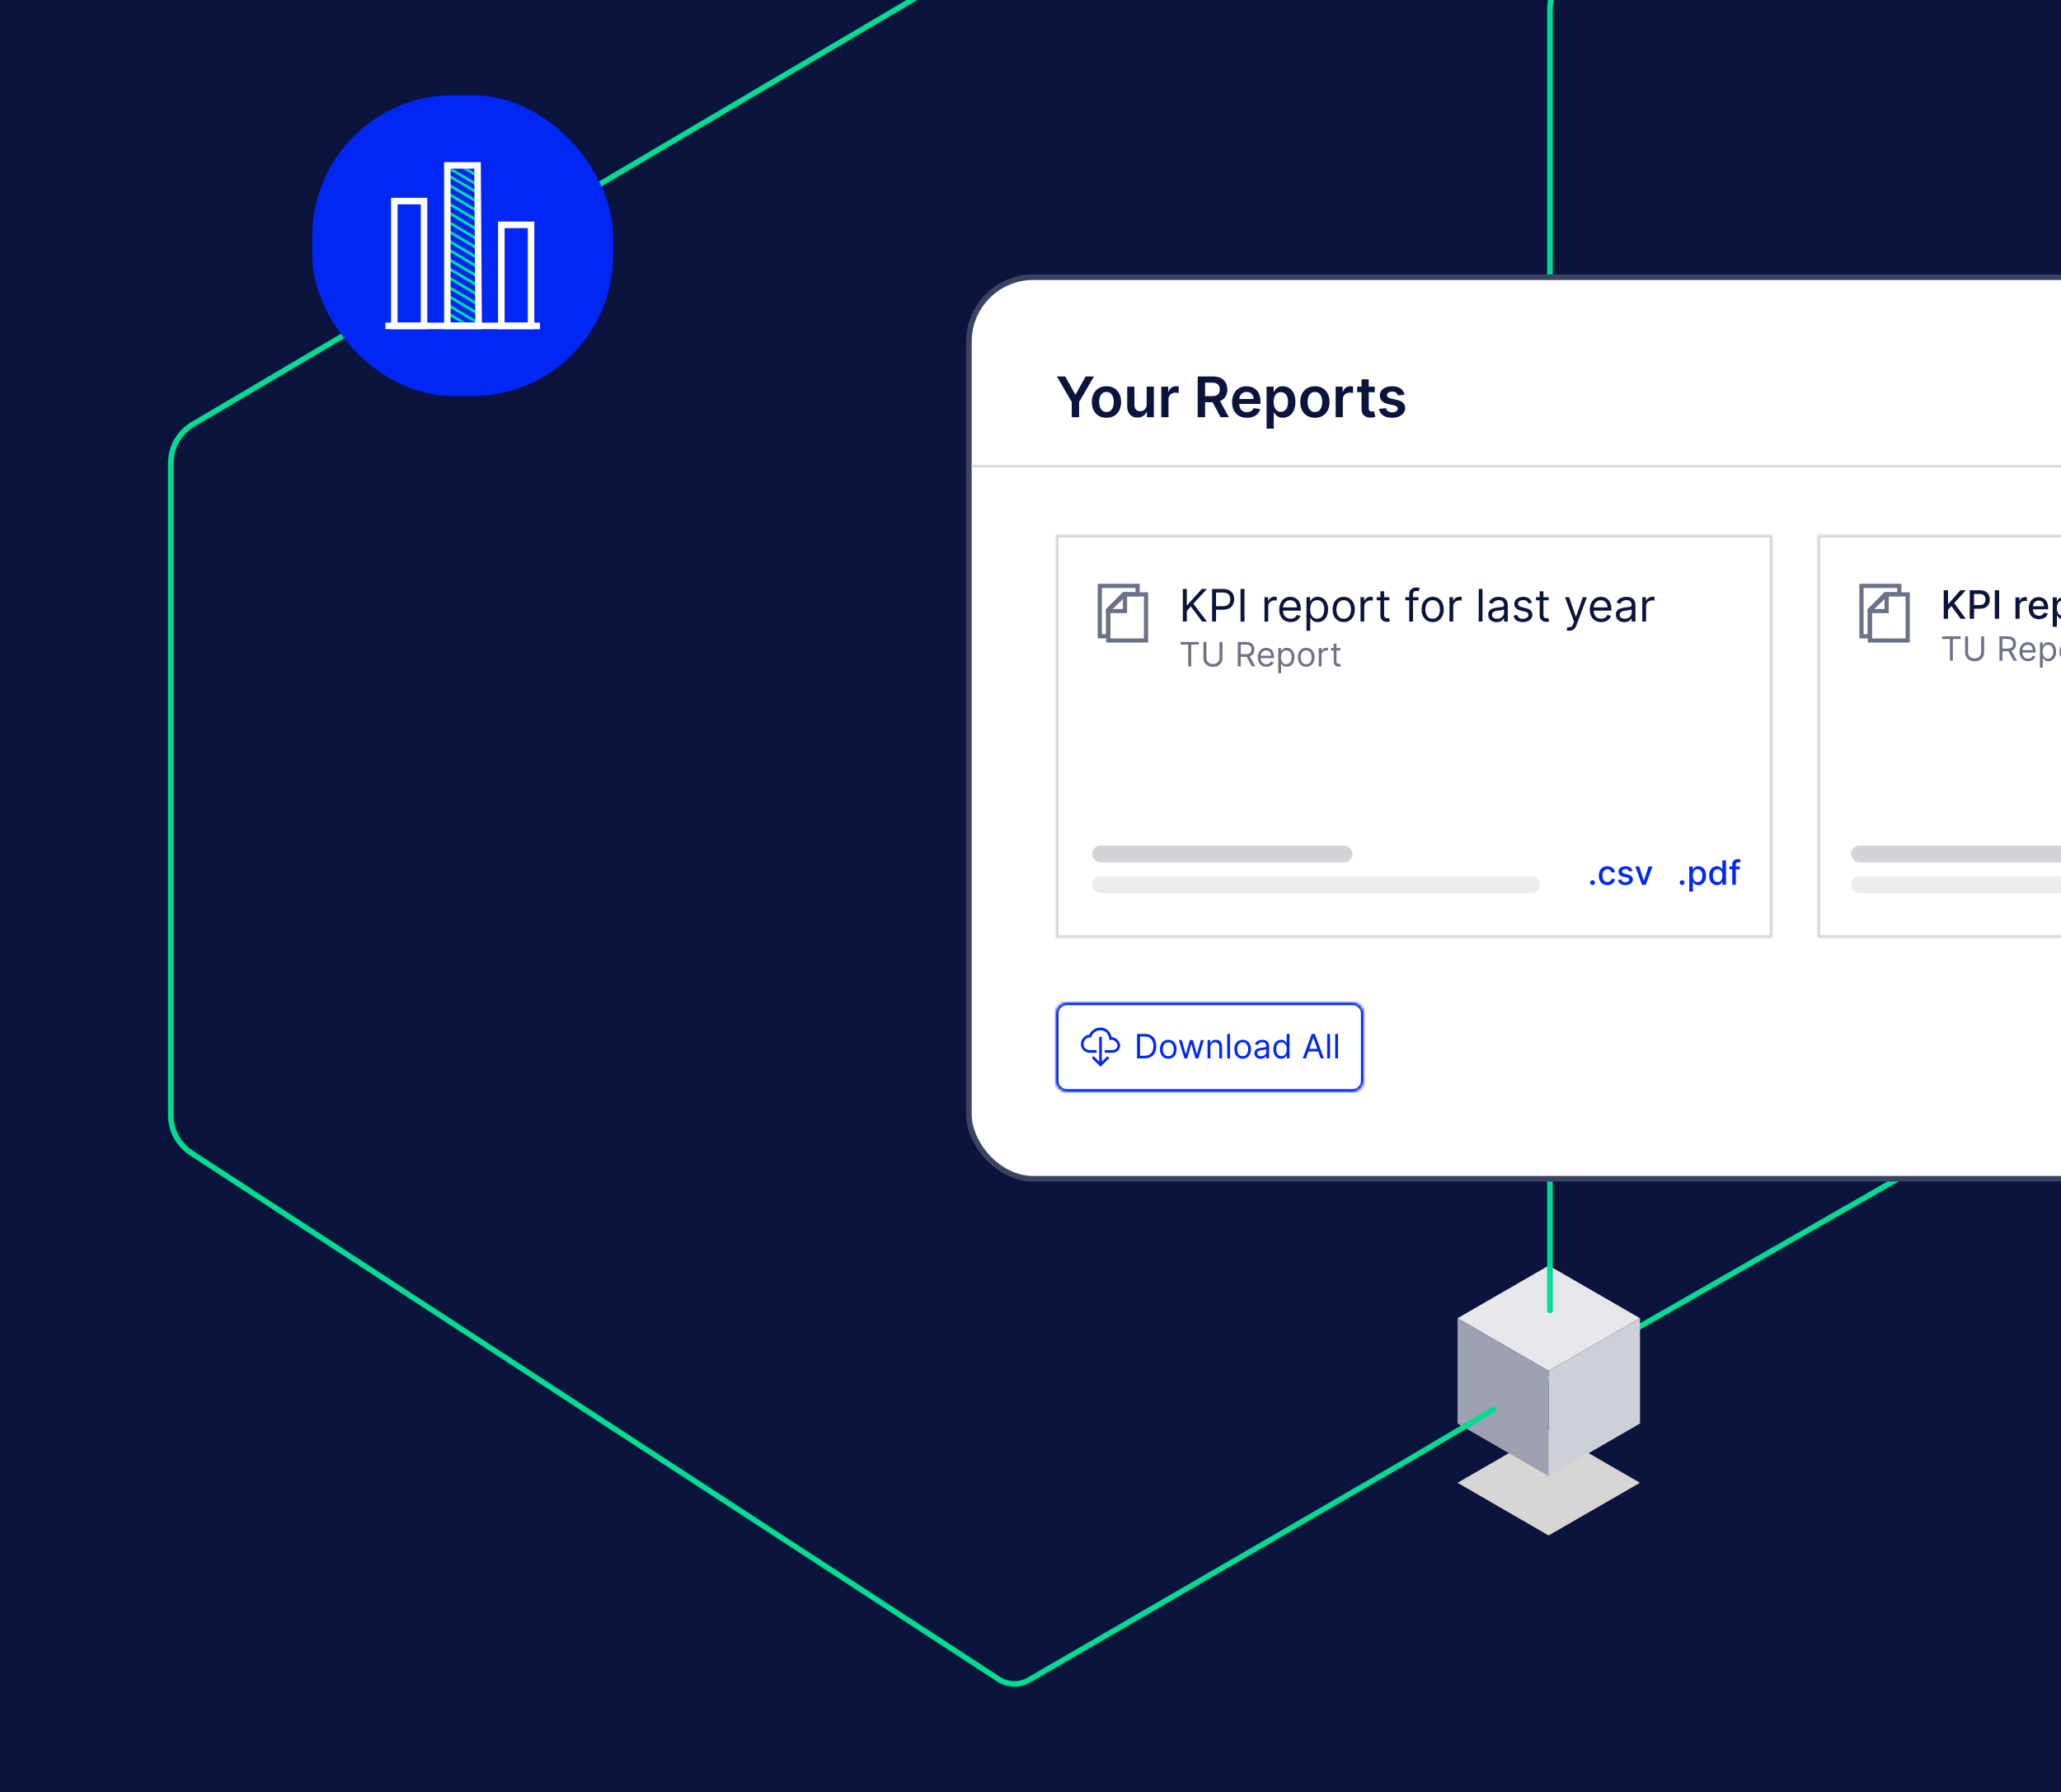<svg xmlns="http://www.w3.org/2000/svg" width="736" height="640" viewBox="0 0 736 640" fill="none"><rect x="0" y="0" width="736" height="640" fill="#333333" stroke="none"/><g clip-path="url(#clip0_1065_128428)"><rect width="736" height="640" fill="#0A143C"></rect><path d="M770.235 368L525 508.5" stroke="#00DC91" stroke-width="2" stroke-miterlimit="10"></path><path d="M520.5 470.81L553.03 489.61L585.66 470.81L553.08 452L520.5 470.81Z" fill="#E6E7EB"></path><g style="mix-blend-mode:multiply"><path d="M520.5 529.591L553.03 548.401L585.66 529.591L553.08 510.781L520.5 529.591Z" fill="#D7D6D4"></path></g><path d="M520.5 470.811V508.421L553.08 527.231L553.03 489.611L520.5 470.811Z" fill="#9DA1B1"></path><path d="M553.031 489.611L553.081 527.231L585.661 508.421V470.811L553.031 489.611Z" fill="#CED0D8"></path><path d="M357.503 -17.639C357.979 -17.92 358.137 -18.533 357.856 -19.008C357.575 -19.484 356.962 -19.642 356.486 -19.361L357.503 -17.639ZM69.097 151.43L69.591 152.3L69.598 152.295L69.605 152.291L69.097 151.43ZM367.502 600L367 599.135L366.996 599.137L367.502 600ZM356.999 600L356.453 600.838L356.473 600.851L356.493 600.863L356.999 600ZM457.609 547.723L458.11 548.588L458.11 548.588L457.609 547.723ZM502.662 521.585L503.164 522.45L503.172 522.445L502.662 521.585ZM68.262 411.764L68.808 410.927L68.262 411.764ZM356.486 -19.361L68.588 150.569L69.605 152.291L357.503 -17.639L356.486 -19.361ZM60 165.342V398.361H62V165.342H60ZM68.603 150.561C63.285 153.582 60 159.226 60 165.342H62C62 159.946 64.899 154.965 69.591 152.3L68.603 150.561ZM366.996 599.137C364.062 600.857 360.438 600.857 357.504 599.137L356.493 600.863C360.052 602.948 364.449 602.948 368.007 600.863L366.996 599.137ZM357.545 599.162L68.808 410.927L67.716 412.602L356.453 600.838L357.545 599.162ZM457.107 546.858L367 599.135L368.003 600.865L458.11 548.588L457.107 546.858ZM502.16 520.72L457.107 546.858L458.11 548.588L503.164 522.45L502.16 520.72ZM533.489 502.14L502.152 520.725L503.172 522.445L534.509 503.86L533.489 502.14ZM60 398.361C60 404.107 62.903 409.464 67.716 412.602L68.808 410.927C64.561 408.158 62 403.431 62 398.361H60Z" fill="#00DC91"></path><path d="M728.5 -114L561.078 -10.355C556.367 -7.438 553.5 -2.292 553.5 3.249V468" stroke="#00DC91" stroke-width="2" stroke-miterlimit="10" stroke-linecap="round"></path><rect x="111.499" y="34" width="107.46" height="107.46" rx="50.329" fill="#0226F4"></rect><mask id="mask0_1065_128428" style="mask-type:luminance" maskUnits="userSpaceOnUse" x="159" y="60" width="12" height="56"><path d="M170.813 60.148H159.645V115.312H170.813V60.148Z" fill="white"></path></mask><g mask="url(#mask0_1065_128428)"><path d="M161.875 115.81H159.985L149.581 109.682V108.552L161.875 115.81Z" fill="#00DF9D"></path><path d="M167.438 115.81H165.548L149.581 106.4V105.271L167.438 115.81Z" fill="#00DF9D"></path><path d="M171.855 115.419H169.965L148.35 102.663V101.555L171.855 115.419Z" fill="#00DF9D"></path><path d="M177.418 115.419H175.528L148.35 99.382V98.274L177.418 115.419Z" fill="#00DF9D"></path><path d="M182.959 115.419H181.091L148.35 96.1V94.992L182.959 115.419Z" fill="#00DF9D"></path><path d="M188.671 115.419H186.824L148.35 92.71V91.602L188.671 115.419Z" fill="#00DF9D"></path><path d="M194.255 115.418H192.366L148.35 89.429V88.321L194.255 115.418Z" fill="#00DF9D"></path><path d="M148.35 85.04V86.17L197.908 115.441H199.797L148.35 85.04Z" fill="#00DF9D"></path><path d="M200.795 112.615V113.745L148.35 82.758V81.628L200.795 112.615Z" fill="#00DF9D"></path><path d="M200.795 109.421V110.551L148.35 79.585V78.477L200.795 109.421Z" fill="#00DF9D"></path><path d="M200.795 106.031V107.161L148.35 76.195V75.087L200.795 106.031Z" fill="#00DF9D"></path><path d="M200.795 102.75V103.88L148.35 72.914V71.806L200.795 102.75Z" fill="#00DF9D"></path><path d="M200.795 99.338V100.49L148.35 69.502V68.372L200.795 99.338Z" fill="#00DF9D"></path><path d="M200.795 96.1V97.23L148.35 66.243V65.134L200.795 96.1Z" fill="#00DF9D"></path><path d="M200.795 92.711V93.841L148.35 62.875V61.766H148.371L200.795 92.711Z" fill="#00DF9D"></path><path d="M200.795 89.429V90.559L152.044 61.766H153.934L200.795 89.429Z" fill="#00DF9D"></path><path d="M159.475 61.766H157.606L200.773 87.278V86.148L159.475 61.766Z" fill="#00DF9D"></path><path d="M196.527 80.889V81.976L158.902 59.767H160.792L196.527 80.889Z" fill="#00DF9D"></path><path d="M197.079 77.977V79.085L165.018 60.136H166.907L197.079 77.977Z" fill="#00DF9D"></path></g><path d="M137.626 116.395H192.832" stroke="white" stroke-width="2.34" stroke-miterlimit="10"></path><path d="M151.428 71.805H140.812V116.394H151.428V71.805Z" stroke="white" stroke-width="2.34" stroke-miterlimit="10"></path><path d="M170.538 59.065H159.752L159.752 116.395H170.921L170.538 59.065Z" stroke="white" stroke-width="2.34" stroke-miterlimit="10"></path><path d="M189.648 80.299H179.031V116.395H189.648V80.299Z" stroke="white" stroke-width="2.34" stroke-miterlimit="10"></path><rect x="346" y="99" width="590" height="322" rx="23" fill="white"></rect><rect x="346" y="99" width="590" height="322" rx="23" stroke="#3B4363" stroke-width="2"></rect><path d="M377.44 134.455H380.416L383.974 140.889H384.116L387.675 134.455H390.651L385.359 143.574V149H382.732V143.574L377.44 134.455ZM395.13 149.213C394.065 149.213 393.142 148.979 392.36 148.51C391.579 148.041 390.973 147.385 390.542 146.543C390.116 145.7 389.903 144.715 389.903 143.588C389.903 142.461 390.116 141.474 390.542 140.626C390.973 139.779 391.579 139.121 392.36 138.652C393.142 138.183 394.065 137.949 395.13 137.949C396.196 137.949 397.119 138.183 397.9 138.652C398.681 139.121 399.285 139.779 399.711 140.626C400.142 141.474 400.358 142.461 400.358 143.588C400.358 144.715 400.142 145.7 399.711 146.543C399.285 147.385 398.681 148.041 397.9 148.51C397.119 148.979 396.196 149.213 395.13 149.213ZM395.145 147.153C395.722 147.153 396.205 146.995 396.593 146.678C396.982 146.356 397.27 145.925 397.46 145.385C397.654 144.845 397.751 144.244 397.751 143.581C397.751 142.913 397.654 142.31 397.46 141.77C397.27 141.225 396.982 140.792 396.593 140.47C396.205 140.148 395.722 139.987 395.145 139.987C394.553 139.987 394.06 140.148 393.667 140.47C393.279 140.792 392.988 141.225 392.794 141.77C392.604 142.31 392.51 142.913 392.51 143.581C392.51 144.244 392.604 144.845 392.794 145.385C392.988 145.925 393.279 146.356 393.667 146.678C394.06 146.995 394.553 147.153 395.145 147.153ZM409.493 144.412V138.091H412.064V149H409.571V147.061H409.457C409.211 147.672 408.806 148.171 408.243 148.56C407.684 148.948 406.995 149.142 406.176 149.142C405.461 149.142 404.829 148.983 404.28 148.666C403.735 148.344 403.309 147.878 403.001 147.267C402.694 146.652 402.54 145.908 402.54 145.037V138.091H405.111V144.639C405.111 145.33 405.3 145.88 405.679 146.287C406.058 146.694 406.555 146.898 407.17 146.898C407.549 146.898 407.916 146.805 408.271 146.621C408.626 146.436 408.918 146.161 409.145 145.797C409.377 145.428 409.493 144.966 409.493 144.412ZM414.708 149V138.091H417.201V139.909H417.314C417.513 139.279 417.854 138.794 418.337 138.453C418.825 138.107 419.381 137.935 420.006 137.935C420.148 137.935 420.307 137.942 420.482 137.956C420.662 137.965 420.811 137.982 420.929 138.006V140.371C420.82 140.333 420.648 140.3 420.411 140.271C420.179 140.238 419.954 140.222 419.736 140.222C419.267 140.222 418.846 140.323 418.472 140.527C418.103 140.726 417.811 141.003 417.598 141.358C417.385 141.713 417.279 142.123 417.279 142.587V149H414.708ZM427.712 149V134.455H433.167C434.284 134.455 435.221 134.649 435.979 135.037C436.741 135.425 437.317 135.97 437.705 136.67C438.098 137.366 438.294 138.179 438.294 139.107C438.294 140.039 438.096 140.849 437.698 141.536C437.305 142.217 436.725 142.745 435.958 143.119C435.191 143.489 434.248 143.673 433.131 143.673H429.246V141.486H432.776C433.429 141.486 433.964 141.396 434.381 141.216C434.798 141.031 435.105 140.764 435.304 140.413C435.508 140.058 435.61 139.623 435.61 139.107C435.61 138.59 435.508 138.15 435.304 137.786C435.101 137.416 434.791 137.137 434.374 136.947C433.957 136.753 433.42 136.656 432.762 136.656H430.347V149H427.712ZM435.226 142.409L438.827 149H435.887L432.35 142.409H435.226ZM445.279 149.213C444.186 149.213 443.241 148.986 442.446 148.531C441.655 148.072 441.047 147.423 440.62 146.585C440.194 145.742 439.981 144.75 439.981 143.609C439.981 142.487 440.194 141.502 440.62 140.655C441.051 139.803 441.653 139.14 442.424 138.666C443.196 138.188 444.103 137.949 445.145 137.949C445.817 137.949 446.451 138.058 447.048 138.276C447.649 138.489 448.18 138.82 448.639 139.27C449.103 139.72 449.467 140.293 449.733 140.989C449.998 141.68 450.13 142.504 450.13 143.46V144.249H441.189V142.516H447.666C447.661 142.023 447.555 141.585 447.346 141.202C447.138 140.813 446.847 140.508 446.473 140.286C446.103 140.063 445.672 139.952 445.18 139.952C444.654 139.952 444.193 140.08 443.795 140.335C443.397 140.586 443.087 140.918 442.865 141.33C442.647 141.737 442.536 142.184 442.531 142.672V144.185C442.531 144.819 442.647 145.364 442.879 145.818C443.111 146.268 443.435 146.614 443.852 146.855C444.269 147.092 444.756 147.21 445.315 147.21C445.689 147.21 446.028 147.158 446.331 147.054C446.634 146.945 446.896 146.786 447.119 146.578C447.342 146.37 447.51 146.112 447.623 145.804L450.024 146.074C449.872 146.708 449.583 147.262 449.157 147.736C448.736 148.205 448.196 148.569 447.538 148.83C446.88 149.085 446.127 149.213 445.279 149.213ZM452.305 153.091V138.091H454.834V139.895H454.983C455.116 139.63 455.303 139.348 455.544 139.05C455.786 138.747 456.112 138.489 456.524 138.276C456.936 138.058 457.462 137.949 458.101 137.949C458.944 137.949 459.704 138.164 460.381 138.595C461.063 139.021 461.602 139.653 462 140.491C462.402 141.325 462.604 142.348 462.604 143.56C462.604 144.758 462.407 145.776 462.014 146.614C461.621 147.452 461.086 148.091 460.409 148.531C459.732 148.972 458.965 149.192 458.108 149.192C457.483 149.192 456.964 149.088 456.553 148.879C456.141 148.671 455.809 148.42 455.558 148.126C455.312 147.828 455.12 147.546 454.983 147.281H454.876V153.091H452.305ZM454.827 143.545C454.827 144.251 454.926 144.869 455.125 145.399C455.329 145.929 455.62 146.344 455.999 146.642C456.382 146.936 456.846 147.082 457.391 147.082C457.959 147.082 458.435 146.931 458.818 146.628C459.202 146.32 459.491 145.901 459.685 145.371C459.884 144.836 459.983 144.227 459.983 143.545C459.983 142.868 459.886 142.267 459.692 141.741C459.498 141.216 459.209 140.804 458.825 140.506C458.442 140.207 457.964 140.058 457.391 140.058C456.841 140.058 456.375 140.203 455.991 140.491C455.608 140.78 455.317 141.185 455.118 141.706C454.924 142.227 454.827 142.84 454.827 143.545ZM469.564 149.213C468.499 149.213 467.575 148.979 466.794 148.51C466.013 148.041 465.407 147.385 464.976 146.543C464.55 145.7 464.337 144.715 464.337 143.588C464.337 142.461 464.55 141.474 464.976 140.626C465.407 139.779 466.013 139.121 466.794 138.652C467.575 138.183 468.499 137.949 469.564 137.949C470.629 137.949 471.553 138.183 472.334 138.652C473.115 139.121 473.719 139.779 474.145 140.626C474.576 141.474 474.791 142.461 474.791 143.588C474.791 144.715 474.576 145.7 474.145 146.543C473.719 147.385 473.115 148.041 472.334 148.51C471.553 148.979 470.629 149.213 469.564 149.213ZM469.578 147.153C470.156 147.153 470.639 146.995 471.027 146.678C471.415 146.356 471.704 145.925 471.893 145.385C472.088 144.845 472.185 144.244 472.185 143.581C472.185 142.913 472.088 142.31 471.893 141.77C471.704 141.225 471.415 140.792 471.027 140.47C470.639 140.148 470.156 139.987 469.578 139.987C468.986 139.987 468.494 140.148 468.101 140.47C467.713 140.792 467.421 141.225 467.227 141.77C467.038 142.31 466.943 142.913 466.943 143.581C466.943 144.244 467.038 144.845 467.227 145.385C467.421 145.925 467.713 146.356 468.101 146.678C468.494 146.995 468.986 147.153 469.578 147.153ZM476.973 149V138.091H479.466V139.909H479.58C479.779 139.279 480.12 138.794 480.603 138.453C481.09 138.107 481.647 137.935 482.272 137.935C482.414 137.935 482.572 137.942 482.748 137.956C482.927 137.965 483.077 137.982 483.195 138.006V140.371C483.086 140.333 482.913 140.3 482.676 140.271C482.444 140.238 482.22 140.222 482.002 140.222C481.533 140.222 481.112 140.323 480.738 140.527C480.368 140.726 480.077 141.003 479.864 141.358C479.651 141.713 479.544 142.123 479.544 142.587V149H476.973ZM490.936 138.091V140.08H484.665V138.091H490.936ZM486.213 135.477H488.784V145.719C488.784 146.064 488.837 146.33 488.941 146.514C489.05 146.694 489.192 146.817 489.367 146.884C489.542 146.95 489.736 146.983 489.949 146.983C490.11 146.983 490.257 146.971 490.39 146.947C490.527 146.924 490.631 146.902 490.702 146.884L491.135 148.893C490.998 148.941 490.801 148.993 490.546 149.05C490.295 149.107 489.987 149.14 489.623 149.149C488.979 149.168 488.399 149.071 487.882 148.858C487.366 148.64 486.957 148.304 486.654 147.849C486.355 147.395 486.209 146.827 486.213 146.145V135.477ZM501.553 140.974L499.209 141.23C499.143 140.993 499.027 140.771 498.861 140.562C498.7 140.354 498.482 140.186 498.207 140.058C497.933 139.93 497.597 139.866 497.199 139.866C496.664 139.866 496.214 139.982 495.849 140.214C495.49 140.446 495.312 140.747 495.317 141.116C495.312 141.434 495.428 141.692 495.665 141.891C495.906 142.089 496.304 142.253 496.858 142.381L498.719 142.778C499.751 143.001 500.518 143.354 501.02 143.837C501.527 144.32 501.782 144.952 501.787 145.733C501.782 146.42 501.581 147.026 501.183 147.551C500.79 148.072 500.243 148.479 499.543 148.773C498.842 149.066 498.037 149.213 497.128 149.213C495.793 149.213 494.718 148.934 493.903 148.375C493.089 147.812 492.604 147.028 492.447 146.024L494.955 145.783C495.068 146.275 495.31 146.647 495.679 146.898C496.048 147.149 496.529 147.274 497.121 147.274C497.732 147.274 498.222 147.149 498.591 146.898C498.965 146.647 499.152 146.337 499.152 145.967C499.152 145.655 499.031 145.397 498.79 145.193C498.553 144.99 498.184 144.833 497.682 144.724L495.821 144.334C494.775 144.116 494 143.749 493.499 143.233C492.997 142.712 492.748 142.054 492.753 141.259C492.748 140.586 492.93 140.004 493.3 139.511C493.674 139.014 494.192 138.631 494.855 138.361C495.523 138.086 496.292 137.949 497.163 137.949C498.442 137.949 499.448 138.221 500.182 138.766C500.92 139.31 501.377 140.046 501.553 140.974Z" fill="#0A143C"></path><rect x="347" y="166" width="588" height="1" fill="#E2DDD7"></rect><mask id="path-36-inside-1_1065_128428" fill="white"><path d="M377 191H633V335H377V191Z"></path></mask><path d="M377 191H633V335H377V191Z" fill="white"></path><path d="M377 191V190H376V191H377ZM633 191H634V190H633V191ZM633 335V336H634V335H633ZM377 335H376V336H377V335ZM377 192H633V190H377V192ZM632 191V335H634V191H632ZM633 334H377V336H633V334ZM378 335V191H376V335H378Z" fill="#D7D6D4" mask="url(#path-36-inside-1_1065_128428)"></path><g clip-path="url(#clip1_1065_128428)"><path fill-rule="evenodd" clip-rule="evenodd" d="M395 217.5L401 211.5L405.5 211.5L405.5 210L393.5 210L393.5 226.5H395L395 217.5ZM392 228L392 208.5L407 208.5L407 213L401.75 213L396.5 218.25L396.5 228L392 228Z" fill="#6B7187"></path><path fill-rule="evenodd" clip-rule="evenodd" d="M395 229.5L410 229.5L410 211.541L401 211.5L395 217.658L395 229.5ZM396.5 218.268L401.63 213.003L408.5 213.034L408.5 228H396.5L396.5 218.268Z" fill="#6B7187"></path><path fill-rule="evenodd" clip-rule="evenodd" d="M401 213.973V217.5H397.279L401 213.973ZM395 217.594V219H402.5L402.5 211.5H401.429L395 217.594Z" fill="#6B7187"></path></g><path d="M422.409 222V210.364H423.818V216.136H423.955L429.182 210.364H431.023L426.136 215.614L431.023 222H429.318L425.273 216.591L423.818 218.227V222H422.409ZM432.847 222V210.364H436.778C437.691 210.364 438.438 210.528 439.017 210.858C439.6 211.184 440.032 211.625 440.312 212.182C440.593 212.739 440.733 213.36 440.733 214.045C440.733 214.731 440.593 215.354 440.312 215.915C440.036 216.475 439.608 216.922 439.028 217.256C438.449 217.585 437.706 217.75 436.801 217.75H433.983V216.5H436.756C437.381 216.5 437.883 216.392 438.261 216.176C438.64 215.96 438.915 215.669 439.085 215.301C439.259 214.93 439.347 214.511 439.347 214.045C439.347 213.58 439.259 213.163 439.085 212.795C438.915 212.428 438.638 212.14 438.256 211.932C437.873 211.72 437.366 211.614 436.733 211.614H434.256V222H432.847ZM444.412 210.364V222H443.003V210.364H444.412ZM451.555 222V213.273H452.851V214.591H452.942C453.101 214.159 453.389 213.809 453.805 213.54C454.222 213.271 454.692 213.136 455.214 213.136C455.313 213.136 455.436 213.138 455.584 213.142C455.732 213.146 455.843 213.152 455.919 213.159V214.523C455.874 214.511 455.769 214.494 455.607 214.472C455.447 214.445 455.279 214.432 455.101 214.432C454.677 214.432 454.298 214.521 453.964 214.699C453.635 214.873 453.374 215.116 453.18 215.426C452.991 215.733 452.896 216.083 452.896 216.477V222H451.555ZM460.902 222.182C460.061 222.182 459.336 221.996 458.726 221.625C458.12 221.25 457.652 220.727 457.322 220.057C456.997 219.383 456.834 218.598 456.834 217.705C456.834 216.811 456.997 216.023 457.322 215.341C457.652 214.655 458.11 214.121 458.697 213.739C459.288 213.352 459.978 213.159 460.766 213.159C461.22 213.159 461.669 213.235 462.112 213.386C462.555 213.538 462.959 213.784 463.322 214.125C463.686 214.462 463.976 214.909 464.192 215.466C464.408 216.023 464.516 216.708 464.516 217.523V218.091H457.788V216.932H463.152C463.152 216.439 463.054 216 462.857 215.614C462.663 215.227 462.387 214.922 462.027 214.699C461.671 214.475 461.25 214.364 460.766 214.364C460.232 214.364 459.769 214.496 459.379 214.761C458.993 215.023 458.696 215.364 458.487 215.784C458.279 216.205 458.175 216.655 458.175 217.136V217.909C458.175 218.568 458.288 219.127 458.516 219.585C458.747 220.04 459.067 220.386 459.476 220.625C459.885 220.86 460.36 220.977 460.902 220.977C461.254 220.977 461.572 220.928 461.857 220.83C462.144 220.727 462.393 220.576 462.601 220.375C462.809 220.17 462.97 219.917 463.084 219.614L464.379 219.977C464.243 220.417 464.014 220.803 463.692 221.136C463.37 221.466 462.972 221.723 462.499 221.909C462.025 222.091 461.493 222.182 460.902 222.182ZM466.555 225.273V213.273H467.851V214.659H468.01C468.108 214.508 468.245 214.314 468.419 214.08C468.597 213.841 468.851 213.629 469.18 213.443C469.514 213.254 469.964 213.159 470.533 213.159C471.268 213.159 471.915 213.343 472.476 213.71C473.036 214.078 473.474 214.598 473.788 215.273C474.103 215.947 474.26 216.742 474.26 217.659C474.26 218.583 474.103 219.384 473.788 220.062C473.474 220.737 473.038 221.259 472.482 221.631C471.925 221.998 471.283 222.182 470.555 222.182C469.995 222.182 469.546 222.089 469.209 221.903C468.872 221.714 468.612 221.5 468.43 221.261C468.249 221.019 468.108 220.818 468.01 220.659H467.896V225.273H466.555ZM467.874 217.636C467.874 218.295 467.97 218.877 468.163 219.381C468.357 219.881 468.639 220.273 469.01 220.557C469.381 220.837 469.836 220.977 470.374 220.977C470.934 220.977 471.402 220.83 471.777 220.534C472.156 220.235 472.44 219.833 472.629 219.33C472.822 218.822 472.919 218.258 472.919 217.636C472.919 217.023 472.824 216.47 472.635 215.977C472.449 215.481 472.167 215.089 471.788 214.801C471.413 214.509 470.942 214.364 470.374 214.364C469.828 214.364 469.37 214.502 468.999 214.778C468.627 215.051 468.347 215.434 468.158 215.926C467.968 216.415 467.874 216.985 467.874 217.636ZM479.851 222.182C479.063 222.182 478.372 221.994 477.777 221.619C477.186 221.244 476.724 220.72 476.391 220.045C476.061 219.371 475.896 218.583 475.896 217.682C475.896 216.773 476.061 215.979 476.391 215.301C476.724 214.623 477.186 214.097 477.777 213.722C478.372 213.347 479.063 213.159 479.851 213.159C480.639 213.159 481.328 213.347 481.919 213.722C482.514 214.097 482.976 214.623 483.305 215.301C483.639 215.979 483.805 216.773 483.805 217.682C483.805 218.583 483.639 219.371 483.305 220.045C482.976 220.72 482.514 221.244 481.919 221.619C481.328 221.994 480.639 222.182 479.851 222.182ZM479.851 220.977C480.449 220.977 480.942 220.824 481.328 220.517C481.714 220.21 482 219.807 482.186 219.307C482.372 218.807 482.464 218.265 482.464 217.682C482.464 217.098 482.372 216.555 482.186 216.051C482 215.547 481.714 215.14 481.328 214.83C480.942 214.519 480.449 214.364 479.851 214.364C479.252 214.364 478.76 214.519 478.374 214.83C477.987 215.14 477.701 215.547 477.516 216.051C477.33 216.555 477.237 217.098 477.237 217.682C477.237 218.265 477.33 218.807 477.516 219.307C477.701 219.807 477.987 220.21 478.374 220.517C478.76 220.824 479.252 220.977 479.851 220.977ZM485.852 222V213.273H487.148V214.591H487.239C487.398 214.159 487.686 213.809 488.102 213.54C488.519 213.271 488.989 213.136 489.511 213.136C489.61 213.136 489.733 213.138 489.881 213.142C490.028 213.146 490.14 213.152 490.216 213.159V214.523C490.17 214.511 490.066 214.494 489.903 214.472C489.744 214.445 489.576 214.432 489.398 214.432C488.973 214.432 488.595 214.521 488.261 214.699C487.932 214.873 487.67 215.116 487.477 215.426C487.288 215.733 487.193 216.083 487.193 216.477V222H485.852ZM496.148 213.273V214.409H491.625V213.273H496.148ZM492.943 211.182H494.284V219.5C494.284 219.879 494.339 220.163 494.449 220.352C494.563 220.538 494.706 220.663 494.881 220.727C495.059 220.788 495.246 220.818 495.443 220.818C495.591 220.818 495.712 220.811 495.807 220.795C495.902 220.777 495.977 220.761 496.034 220.75L496.307 221.955C496.216 221.989 496.089 222.023 495.926 222.057C495.763 222.095 495.557 222.114 495.307 222.114C494.928 222.114 494.557 222.032 494.193 221.869C493.833 221.706 493.534 221.458 493.295 221.125C493.061 220.792 492.943 220.371 492.943 219.864V211.182ZM506.551 213.273V214.409H501.847V213.273H506.551ZM503.256 222V212.068C503.256 211.568 503.373 211.152 503.608 210.818C503.843 210.485 504.148 210.235 504.523 210.068C504.898 209.902 505.294 209.818 505.71 209.818C506.04 209.818 506.309 209.845 506.517 209.898C506.725 209.951 506.881 210 506.983 210.045L506.597 211.205C506.528 211.182 506.434 211.153 506.312 211.119C506.195 211.085 506.04 211.068 505.847 211.068C505.403 211.068 505.083 211.18 504.886 211.403C504.693 211.627 504.597 211.955 504.597 212.386V222H503.256ZM511.616 222.182C510.829 222.182 510.137 221.994 509.543 221.619C508.952 221.244 508.49 220.72 508.156 220.045C507.827 219.371 507.662 218.583 507.662 217.682C507.662 216.773 507.827 215.979 508.156 215.301C508.49 214.623 508.952 214.097 509.543 213.722C510.137 213.347 510.829 213.159 511.616 213.159C512.404 213.159 513.094 213.347 513.685 213.722C514.279 214.097 514.741 214.623 515.071 215.301C515.404 215.979 515.571 216.773 515.571 217.682C515.571 218.583 515.404 219.371 515.071 220.045C514.741 220.72 514.279 221.244 513.685 221.619C513.094 221.994 512.404 222.182 511.616 222.182ZM511.616 220.977C512.215 220.977 512.707 220.824 513.094 220.517C513.48 220.21 513.766 219.807 513.952 219.307C514.137 218.807 514.23 218.265 514.23 217.682C514.23 217.098 514.137 216.555 513.952 216.051C513.766 215.547 513.48 215.14 513.094 214.83C512.707 214.519 512.215 214.364 511.616 214.364C511.018 214.364 510.526 214.519 510.139 214.83C509.753 215.14 509.467 215.547 509.281 216.051C509.096 216.555 509.003 217.098 509.003 217.682C509.003 218.265 509.096 218.807 509.281 219.307C509.467 219.807 509.753 220.21 510.139 220.517C510.526 220.824 511.018 220.977 511.616 220.977ZM517.618 222V213.273H518.913V214.591H519.004C519.163 214.159 519.451 213.809 519.868 213.54C520.285 213.271 520.754 213.136 521.277 213.136C521.375 213.136 521.499 213.138 521.646 213.142C521.794 213.146 521.906 213.152 521.982 213.159V214.523C521.936 214.511 521.832 214.494 521.669 214.472C521.51 214.445 521.341 214.432 521.163 214.432C520.739 214.432 520.36 214.521 520.027 214.699C519.697 214.873 519.436 215.116 519.243 215.426C519.054 215.733 518.959 216.083 518.959 216.477V222H517.618ZM529.412 210.364V222H528.071V210.364H529.412ZM534.436 222.205C533.883 222.205 533.381 222.1 532.93 221.892C532.48 221.68 532.122 221.375 531.857 220.977C531.591 220.576 531.459 220.091 531.459 219.523C531.459 219.023 531.557 218.617 531.754 218.307C531.951 217.992 532.214 217.746 532.544 217.568C532.874 217.39 533.237 217.258 533.635 217.17C534.036 217.08 534.44 217.008 534.845 216.955C535.375 216.886 535.805 216.835 536.135 216.801C536.468 216.763 536.711 216.701 536.862 216.614C537.018 216.527 537.095 216.375 537.095 216.159V216.114C537.095 215.553 536.942 215.117 536.635 214.807C536.332 214.496 535.872 214.341 535.254 214.341C534.614 214.341 534.112 214.481 533.749 214.761C533.385 215.042 533.129 215.341 532.982 215.659L531.709 215.205C531.936 214.674 532.239 214.261 532.618 213.966C533 213.667 533.417 213.458 533.868 213.341C534.322 213.22 534.769 213.159 535.209 213.159C535.489 213.159 535.811 213.193 536.175 213.261C536.542 213.326 536.896 213.46 537.237 213.665C537.582 213.869 537.868 214.178 538.095 214.591C538.322 215.004 538.436 215.557 538.436 216.25V222H537.095V220.818H537.027C536.936 221.008 536.785 221.21 536.572 221.426C536.36 221.642 536.078 221.826 535.726 221.977C535.374 222.129 534.944 222.205 534.436 222.205ZM534.641 221C535.171 221 535.618 220.896 535.982 220.688C536.349 220.479 536.625 220.21 536.811 219.881C537 219.551 537.095 219.205 537.095 218.841V217.614C537.038 217.682 536.913 217.744 536.72 217.801C536.531 217.854 536.311 217.902 536.061 217.943C535.815 217.981 535.574 218.015 535.339 218.045C535.108 218.072 534.921 218.095 534.777 218.114C534.429 218.159 534.103 218.233 533.8 218.335C533.5 218.434 533.258 218.583 533.072 218.784C532.891 218.981 532.8 219.25 532.8 219.591C532.8 220.057 532.972 220.409 533.317 220.648C533.665 220.883 534.107 221 534.641 221ZM547.065 215.227L545.861 215.568C545.785 215.367 545.673 215.172 545.526 214.983C545.382 214.79 545.185 214.631 544.935 214.506C544.685 214.381 544.365 214.318 543.974 214.318C543.44 214.318 542.995 214.441 542.639 214.688C542.287 214.93 542.111 215.239 542.111 215.614C542.111 215.947 542.232 216.21 542.474 216.403C542.717 216.597 543.096 216.758 543.611 216.886L544.906 217.205C545.687 217.394 546.268 217.684 546.651 218.074C547.033 218.46 547.224 218.958 547.224 219.568C547.224 220.068 547.08 220.515 546.793 220.909C546.509 221.303 546.111 221.614 545.599 221.841C545.088 222.068 544.493 222.182 543.815 222.182C542.925 222.182 542.188 221.989 541.605 221.602C541.022 221.216 540.652 220.652 540.497 219.909L541.77 219.591C541.891 220.061 542.12 220.413 542.457 220.648C542.798 220.883 543.243 221 543.793 221C544.418 221 544.914 220.867 545.281 220.602C545.652 220.333 545.838 220.011 545.838 219.636C545.838 219.333 545.732 219.08 545.52 218.875C545.308 218.667 544.982 218.511 544.543 218.409L543.088 218.068C542.289 217.879 541.702 217.585 541.327 217.188C540.955 216.786 540.77 216.284 540.77 215.682C540.77 215.189 540.908 214.754 541.185 214.375C541.465 213.996 541.846 213.699 542.327 213.483C542.812 213.267 543.361 213.159 543.974 213.159C544.838 213.159 545.516 213.348 546.009 213.727C546.505 214.106 546.857 214.606 547.065 215.227ZM553.038 213.273V214.409H548.516V213.273H553.038ZM549.834 211.182H551.175V219.5C551.175 219.879 551.23 220.163 551.339 220.352C551.453 220.538 551.597 220.663 551.771 220.727C551.949 220.788 552.137 220.818 552.334 220.818C552.482 220.818 552.603 220.811 552.697 220.795C552.792 220.777 552.868 220.761 552.925 220.75L553.197 221.955C553.107 221.989 552.98 222.023 552.817 222.057C552.654 222.095 552.447 222.114 552.197 222.114C551.819 222.114 551.447 222.032 551.084 221.869C550.724 221.706 550.425 221.458 550.186 221.125C549.951 220.792 549.834 220.371 549.834 219.864V211.182ZM560.419 225.273C560.192 225.273 559.989 225.254 559.811 225.216C559.633 225.182 559.51 225.148 559.442 225.114L559.783 223.932C560.108 224.015 560.396 224.045 560.646 224.023C560.896 224 561.118 223.888 561.311 223.688C561.508 223.491 561.688 223.17 561.851 222.727L562.101 222.045L558.874 213.273H560.328L562.737 220.227H562.828L565.237 213.273H566.692L562.987 223.273C562.821 223.723 562.614 224.097 562.368 224.392C562.122 224.691 561.836 224.913 561.51 225.057C561.188 225.201 560.824 225.273 560.419 225.273ZM571.808 222.182C570.967 222.182 570.242 221.996 569.632 221.625C569.026 221.25 568.558 220.727 568.229 220.057C567.903 219.383 567.74 218.598 567.74 217.705C567.74 216.811 567.903 216.023 568.229 215.341C568.558 214.655 569.017 214.121 569.604 213.739C570.195 213.352 570.884 213.159 571.672 213.159C572.126 213.159 572.575 213.235 573.018 213.386C573.462 213.538 573.865 213.784 574.229 214.125C574.592 214.462 574.882 214.909 575.098 215.466C575.314 216.023 575.422 216.708 575.422 217.523V218.091H568.695V216.932H574.058C574.058 216.439 573.96 216 573.763 215.614C573.57 215.227 573.293 214.922 572.933 214.699C572.577 214.475 572.157 214.364 571.672 214.364C571.138 214.364 570.676 214.496 570.286 214.761C569.899 215.023 569.602 215.364 569.393 215.784C569.185 216.205 569.081 216.655 569.081 217.136V217.909C569.081 218.568 569.195 219.127 569.422 219.585C569.653 220.04 569.973 220.386 570.382 220.625C570.791 220.86 571.267 220.977 571.808 220.977C572.161 220.977 572.479 220.928 572.763 220.83C573.051 220.727 573.299 220.576 573.507 220.375C573.715 220.17 573.876 219.917 573.99 219.614L575.286 219.977C575.149 220.417 574.92 220.803 574.598 221.136C574.276 221.466 573.878 221.723 573.405 221.909C572.931 222.091 572.399 222.182 571.808 222.182ZM580.03 222.205C579.477 222.205 578.975 222.1 578.524 221.892C578.073 221.68 577.715 221.375 577.45 220.977C577.185 220.576 577.053 220.091 577.053 219.523C577.053 219.023 577.151 218.617 577.348 218.307C577.545 217.992 577.808 217.746 578.138 217.568C578.467 217.39 578.831 217.258 579.229 217.17C579.63 217.08 580.034 217.008 580.439 216.955C580.969 216.886 581.399 216.835 581.729 216.801C582.062 216.763 582.304 216.701 582.456 216.614C582.611 216.527 582.689 216.375 582.689 216.159V216.114C582.689 215.553 582.536 215.117 582.229 214.807C581.926 214.496 581.465 214.341 580.848 214.341C580.208 214.341 579.706 214.481 579.342 214.761C578.979 215.042 578.723 215.341 578.575 215.659L577.303 215.205C577.53 214.674 577.833 214.261 578.212 213.966C578.594 213.667 579.011 213.458 579.462 213.341C579.916 213.22 580.363 213.159 580.803 213.159C581.083 213.159 581.405 213.193 581.768 213.261C582.136 213.326 582.49 213.46 582.831 213.665C583.176 213.869 583.462 214.178 583.689 214.591C583.916 215.004 584.03 215.557 584.03 216.25V222H582.689V220.818H582.621C582.53 221.008 582.378 221.21 582.166 221.426C581.954 221.642 581.672 221.826 581.32 221.977C580.967 222.129 580.537 222.205 580.03 222.205ZM580.234 221C580.765 221 581.212 220.896 581.575 220.688C581.943 220.479 582.219 220.21 582.405 219.881C582.594 219.551 582.689 219.205 582.689 218.841V217.614C582.632 217.682 582.507 217.744 582.314 217.801C582.125 217.854 581.905 217.902 581.655 217.943C581.409 217.981 581.168 218.015 580.933 218.045C580.702 218.072 580.515 218.095 580.371 218.114C580.022 218.159 579.696 218.233 579.393 218.335C579.094 218.434 578.852 218.583 578.666 218.784C578.484 218.981 578.393 219.25 578.393 219.591C578.393 220.057 578.566 220.409 578.911 220.648C579.259 220.883 579.7 221 580.234 221ZM586.477 222V213.273H587.773V214.591H587.864C588.023 214.159 588.311 213.809 588.727 213.54C589.144 213.271 589.614 213.136 590.136 213.136C590.235 213.136 590.358 213.138 590.506 213.142C590.653 213.146 590.765 213.152 590.841 213.159V214.523C590.795 214.511 590.691 214.494 590.528 214.472C590.369 214.445 590.201 214.432 590.023 214.432C589.598 214.432 589.22 214.521 588.886 214.699C588.557 214.873 588.295 215.116 588.102 215.426C587.913 215.733 587.818 216.083 587.818 216.477V222H586.477Z" fill="#0A143C"></path><path d="M421.58 230.21V229.273H428.125V230.21H425.381V238H424.324V230.21H421.58ZM435.483 229.273H436.54V235.051C436.54 235.648 436.4 236.18 436.118 236.649C435.84 237.115 435.446 237.483 434.938 237.753C434.429 238.02 433.833 238.153 433.148 238.153C432.463 238.153 431.867 238.02 431.358 237.753C430.85 237.483 430.455 237.115 430.174 236.649C429.895 236.18 429.756 235.648 429.756 235.051V229.273H430.813V234.966C430.813 235.392 430.907 235.771 431.094 236.104C431.282 236.433 431.549 236.693 431.895 236.884C432.245 237.071 432.662 237.165 433.148 237.165C433.634 237.165 434.051 237.071 434.401 236.884C434.75 236.693 435.017 236.433 435.202 236.104C435.39 235.771 435.483 235.392 435.483 234.966V229.273ZM442.026 238V229.273H444.974C445.656 229.273 446.216 229.389 446.653 229.622C447.091 229.852 447.415 230.169 447.625 230.572C447.835 230.976 447.94 231.435 447.94 231.949C447.94 232.463 447.835 232.919 447.625 233.317C447.415 233.714 447.092 234.027 446.658 234.254C446.223 234.479 445.668 234.591 444.991 234.591H442.605V233.636H444.957C445.423 233.636 445.798 233.568 446.082 233.432C446.369 233.295 446.577 233.102 446.705 232.852C446.835 232.599 446.901 232.298 446.901 231.949C446.901 231.599 446.835 231.294 446.705 231.033C446.574 230.771 446.365 230.57 446.078 230.428C445.791 230.283 445.412 230.21 444.94 230.21H443.082V238H442.026ZM446.134 234.08L448.281 238H447.054L444.94 234.08H446.134ZM452.239 238.136C451.608 238.136 451.064 237.997 450.607 237.719C450.152 237.438 449.801 237.045 449.554 236.543C449.31 236.037 449.188 235.449 449.188 234.778C449.188 234.108 449.31 233.517 449.554 233.006C449.801 232.491 450.145 232.091 450.586 231.804C451.029 231.514 451.546 231.369 452.137 231.369C452.478 231.369 452.814 231.426 453.147 231.54C453.479 231.653 453.782 231.838 454.054 232.094C454.327 232.347 454.544 232.682 454.706 233.099C454.868 233.517 454.949 234.031 454.949 234.642V235.068H449.904V234.199H453.926C453.926 233.83 453.853 233.5 453.705 233.21C453.56 232.92 453.353 232.692 453.083 232.524C452.816 232.357 452.5 232.273 452.137 232.273C451.736 232.273 451.39 232.372 451.097 232.571C450.807 232.767 450.584 233.023 450.428 233.338C450.272 233.653 450.194 233.991 450.194 234.352V234.932C450.194 235.426 450.279 235.845 450.449 236.189C450.623 236.53 450.863 236.79 451.169 236.969C451.476 237.145 451.833 237.233 452.239 237.233C452.503 237.233 452.742 237.196 452.955 237.122C453.171 237.045 453.357 236.932 453.513 236.781C453.669 236.628 453.79 236.437 453.875 236.21L454.847 236.483C454.745 236.812 454.573 237.102 454.331 237.352C454.09 237.599 453.792 237.793 453.436 237.932C453.081 238.068 452.682 238.136 452.239 238.136ZM456.479 240.455V231.455H457.451V232.494H457.57C457.644 232.381 457.746 232.236 457.877 232.06C458.01 231.881 458.201 231.722 458.448 231.582C458.698 231.44 459.036 231.369 459.462 231.369C460.013 231.369 460.499 231.507 460.919 231.783C461.34 232.058 461.668 232.449 461.904 232.955C462.14 233.46 462.257 234.057 462.257 234.744C462.257 235.438 462.14 236.038 461.904 236.547C461.668 237.053 461.341 237.445 460.924 237.723C460.506 237.999 460.025 238.136 459.479 238.136C459.059 238.136 458.722 238.067 458.469 237.928C458.216 237.786 458.022 237.625 457.885 237.446C457.749 237.264 457.644 237.114 457.57 236.994H457.485V240.455H456.479ZM457.468 234.727C457.468 235.222 457.54 235.658 457.685 236.036C457.83 236.411 458.042 236.705 458.32 236.918C458.598 237.128 458.939 237.233 459.343 237.233C459.763 237.233 460.114 237.122 460.395 236.901C460.679 236.676 460.892 236.375 461.034 235.997C461.179 235.616 461.252 235.193 461.252 234.727C461.252 234.267 461.181 233.852 461.039 233.483C460.9 233.111 460.688 232.817 460.404 232.601C460.123 232.382 459.769 232.273 459.343 232.273C458.934 232.273 458.59 232.376 458.311 232.584C458.033 232.788 457.823 233.075 457.681 233.445C457.539 233.811 457.468 234.239 457.468 234.727ZM466.451 238.136C465.86 238.136 465.341 237.996 464.895 237.714C464.452 237.433 464.105 237.04 463.855 236.534C463.608 236.028 463.485 235.437 463.485 234.761C463.485 234.08 463.608 233.484 463.855 232.976C464.105 232.467 464.452 232.072 464.895 231.791C465.341 231.51 465.86 231.369 466.451 231.369C467.042 231.369 467.559 231.51 468.002 231.791C468.448 232.072 468.794 232.467 469.042 232.976C469.292 233.484 469.417 234.08 469.417 234.761C469.417 235.437 469.292 236.028 469.042 236.534C468.794 237.04 468.448 237.433 468.002 237.714C467.559 237.996 467.042 238.136 466.451 238.136ZM466.451 237.233C466.9 237.233 467.269 237.118 467.559 236.888C467.848 236.658 468.063 236.355 468.202 235.98C468.341 235.605 468.411 235.199 468.411 234.761C468.411 234.324 468.341 233.916 468.202 233.538C468.063 233.161 467.848 232.855 467.559 232.622C467.269 232.389 466.9 232.273 466.451 232.273C466.002 232.273 465.632 232.389 465.343 232.622C465.053 232.855 464.838 233.161 464.699 233.538C464.56 233.916 464.49 234.324 464.49 234.761C464.49 235.199 464.56 235.605 464.699 235.98C464.838 236.355 465.053 236.658 465.343 236.888C465.632 237.118 466.002 237.233 466.451 237.233ZM470.952 238V231.455H471.923V232.443H471.991C472.111 232.119 472.327 231.857 472.639 231.655C472.952 231.453 473.304 231.352 473.696 231.352C473.77 231.352 473.862 231.354 473.973 231.357C474.084 231.359 474.168 231.364 474.224 231.369V232.392C474.19 232.384 474.112 232.371 473.99 232.354C473.871 232.334 473.744 232.324 473.611 232.324C473.293 232.324 473.009 232.391 472.759 232.524C472.511 232.655 472.315 232.837 472.17 233.07C472.028 233.3 471.957 233.562 471.957 233.858V238H470.952ZM478.673 231.455V232.307H475.281V231.455H478.673ZM476.27 229.886H477.276V236.125C477.276 236.409 477.317 236.622 477.399 236.764C477.484 236.903 477.592 236.997 477.723 237.045C477.857 237.091 477.997 237.114 478.145 237.114C478.256 237.114 478.347 237.108 478.418 237.097C478.489 237.082 478.545 237.071 478.588 237.062L478.793 237.966C478.724 237.991 478.629 238.017 478.507 238.043C478.385 238.071 478.23 238.085 478.043 238.085C477.759 238.085 477.48 238.024 477.207 237.902C476.938 237.78 476.713 237.594 476.534 237.344C476.358 237.094 476.27 236.778 476.27 236.398V229.886Z" fill="#6B7187"></path><g opacity="0.8"><rect x="390" y="302" width="93" height="6" rx="3" fill="#C8C9CD"></rect><rect x="390" y="313" width="160" height="6" rx="3" fill="#E6E7EB"></rect></g><path d="M568.696 316.081C568.463 316.081 568.263 315.999 568.095 315.834C567.928 315.666 567.844 315.464 567.844 315.229C567.844 314.996 567.928 314.797 568.095 314.632C568.263 314.464 568.463 314.381 568.696 314.381C568.929 314.381 569.129 314.464 569.297 314.632C569.464 314.797 569.548 314.996 569.548 315.229C569.548 315.385 569.509 315.528 569.429 315.659C569.352 315.787 569.25 315.889 569.122 315.966C568.994 316.043 568.852 316.081 568.696 316.081ZM574.012 316.132C573.379 316.132 572.833 315.989 572.376 315.702C571.921 315.412 571.572 315.013 571.327 314.504C571.083 313.996 570.961 313.413 570.961 312.757C570.961 312.092 571.086 311.506 571.336 310.997C571.586 310.486 571.938 310.087 572.393 309.8C572.847 309.513 573.383 309.369 573.999 309.369C574.496 309.369 574.94 309.462 575.329 309.646C575.718 309.828 576.032 310.084 576.271 310.413C576.512 310.743 576.656 311.128 576.701 311.568H575.461C575.393 311.261 575.237 310.997 574.992 310.776C574.751 310.554 574.427 310.443 574.021 310.443C573.665 310.443 573.354 310.537 573.087 310.724C572.823 310.909 572.617 311.173 572.469 311.517C572.322 311.858 572.248 312.261 572.248 312.727C572.248 313.205 572.32 313.616 572.465 313.963C572.61 314.31 572.815 314.578 573.079 314.768C573.346 314.959 573.66 315.054 574.021 315.054C574.262 315.054 574.481 315.01 574.677 314.922C574.876 314.831 575.042 314.702 575.175 314.534C575.312 314.366 575.407 314.165 575.461 313.929H576.701C576.656 314.352 576.518 314.73 576.288 315.062C576.058 315.395 575.749 315.656 575.363 315.847C574.979 316.037 574.529 316.132 574.012 316.132ZM582.968 311.053L581.814 311.257C581.765 311.109 581.689 310.969 581.583 310.835C581.481 310.702 581.342 310.592 581.166 310.507C580.99 310.422 580.77 310.379 580.505 310.379C580.145 310.379 579.843 310.46 579.602 310.622C579.36 310.781 579.24 310.987 579.24 311.24C579.24 311.459 579.321 311.635 579.483 311.768C579.645 311.902 579.906 312.011 580.267 312.097L581.306 312.335C581.909 312.474 582.358 312.689 582.653 312.979C582.949 313.268 583.096 313.645 583.096 314.108C583.096 314.5 582.983 314.849 582.755 315.156C582.531 315.46 582.217 315.699 581.814 315.872C581.413 316.045 580.949 316.132 580.42 316.132C579.687 316.132 579.089 315.976 578.626 315.663C578.163 315.348 577.879 314.901 577.774 314.321L579.005 314.134C579.082 314.455 579.24 314.697 579.478 314.862C579.717 315.024 580.028 315.105 580.412 315.105C580.829 315.105 581.163 315.018 581.413 314.845C581.663 314.669 581.788 314.455 581.788 314.202C581.788 313.997 581.711 313.825 581.558 313.686C581.407 313.547 581.176 313.442 580.863 313.371L579.755 313.128C579.145 312.989 578.693 312.767 578.4 312.463C578.11 312.159 577.966 311.774 577.966 311.308C577.966 310.922 578.074 310.584 578.289 310.294C578.505 310.004 578.804 309.778 579.184 309.616C579.565 309.452 580.001 309.369 580.493 309.369C581.2 309.369 581.757 309.523 582.163 309.83C582.569 310.134 582.838 310.541 582.968 311.053ZM590.097 309.455L587.723 316H586.359L583.982 309.455H585.349L587.007 314.491H587.075L588.729 309.455H590.097Z" fill="#0226F4"></path><path d="M600.696 316.081C600.463 316.081 600.263 315.999 600.095 315.834C599.928 315.666 599.844 315.464 599.844 315.229C599.844 314.996 599.928 314.797 600.095 314.632C600.263 314.464 600.463 314.381 600.696 314.381C600.929 314.381 601.129 314.464 601.297 314.632C601.464 314.797 601.548 314.996 601.548 315.229C601.548 315.385 601.509 315.528 601.429 315.659C601.352 315.787 601.25 315.889 601.122 315.966C600.994 316.043 600.852 316.081 600.696 316.081ZM603.255 318.455V309.455H604.499V310.516H604.606C604.68 310.379 604.786 310.222 604.925 310.043C605.065 309.864 605.258 309.707 605.505 309.574C605.752 309.438 606.079 309.369 606.485 309.369C607.013 309.369 607.485 309.503 607.9 309.77C608.315 310.037 608.64 310.422 608.876 310.925C609.114 311.428 609.234 312.033 609.234 312.74C609.234 313.447 609.116 314.054 608.88 314.56C608.644 315.062 608.32 315.45 607.908 315.723C607.496 315.993 607.026 316.128 606.498 316.128C606.1 316.128 605.775 316.061 605.522 315.928C605.272 315.794 605.076 315.638 604.934 315.459C604.792 315.28 604.683 315.121 604.606 314.982H604.529V318.455H603.255ZM604.504 312.727C604.504 313.187 604.57 313.591 604.704 313.938C604.837 314.284 605.031 314.555 605.283 314.751C605.536 314.945 605.846 315.041 606.212 315.041C606.593 315.041 606.911 314.94 607.167 314.739C607.423 314.534 607.616 314.257 607.746 313.908C607.88 313.558 607.947 313.165 607.947 312.727C607.947 312.295 607.881 311.908 607.751 311.564C607.623 311.22 607.43 310.949 607.171 310.75C606.915 310.551 606.596 310.452 606.212 310.452C605.843 310.452 605.531 310.547 605.275 310.737C605.022 310.928 604.83 311.193 604.7 311.534C604.569 311.875 604.504 312.273 604.504 312.727ZM613.112 316.128C612.583 316.128 612.112 315.993 611.697 315.723C611.285 315.45 610.961 315.062 610.725 314.56C610.492 314.054 610.376 313.447 610.376 312.74C610.376 312.033 610.494 311.428 610.729 310.925C610.968 310.422 611.295 310.037 611.71 309.77C612.124 309.503 612.594 309.369 613.12 309.369C613.526 309.369 613.853 309.438 614.1 309.574C614.35 309.707 614.543 309.864 614.68 310.043C614.819 310.222 614.927 310.379 615.004 310.516H615.08V307.273H616.354V316H615.11V314.982H615.004C614.927 315.121 614.816 315.28 614.671 315.459C614.529 315.638 614.333 315.794 614.083 315.928C613.833 316.061 613.509 316.128 613.112 316.128ZM613.393 315.041C613.759 315.041 614.069 314.945 614.322 314.751C614.577 314.555 614.771 314.284 614.901 313.938C615.035 313.591 615.102 313.187 615.102 312.727C615.102 312.273 615.036 311.875 614.906 311.534C614.775 311.193 614.583 310.928 614.33 310.737C614.077 310.547 613.765 310.452 613.393 310.452C613.009 310.452 612.69 310.551 612.434 310.75C612.178 310.949 611.985 311.22 611.854 311.564C611.727 311.908 611.663 312.295 611.663 312.727C611.663 313.165 611.728 313.558 611.859 313.908C611.989 314.257 612.183 314.534 612.438 314.739C612.697 314.94 613.015 315.041 613.393 315.041ZM621.288 309.455V310.477H617.589V309.455H621.288ZM618.603 316V308.696C618.603 308.287 618.693 307.947 618.872 307.678C619.051 307.405 619.288 307.202 619.583 307.068C619.879 306.932 620.2 306.864 620.547 306.864C620.802 306.864 621.021 306.885 621.203 306.928C621.385 306.967 621.52 307.004 621.608 307.038L621.309 308.07C621.25 308.053 621.173 308.033 621.079 308.01C620.985 307.984 620.872 307.972 620.738 307.972C620.429 307.972 620.207 308.048 620.074 308.202C619.943 308.355 619.877 308.577 619.877 308.866V316H618.603Z" fill="#0226F4"></path><mask id="path-45-inside-2_1065_128428" fill="white"><path d="M649 191H905V335H649V191Z"></path></mask><path d="M649 191H905V335H649V191Z" fill="white"></path><path d="M649 191V190H648V191H649ZM905 191H906V190H905V191ZM905 335V336H906V335H905ZM649 335H648V336H649V335ZM649 192H905V190H649V192ZM904 191V335H906V191H904ZM905 334H649V336H905V334ZM650 335V191H648V335H650Z" fill="#D7D6D4" mask="url(#path-45-inside-2_1065_128428)"></path><g clip-path="url(#clip2_1065_128428)"><path fill-rule="evenodd" clip-rule="evenodd" d="M667 217.5L673 211.5L677.5 211.5L677.5 210L665.5 210L665.5 226.5H667L667 217.5ZM664 228L664 208.5L679 208.5L679 213L673.75 213L668.5 218.25L668.5 228L664 228Z" fill="#6B7187"></path><path fill-rule="evenodd" clip-rule="evenodd" d="M667 229.5L682 229.5L682 211.541L673 211.5L667 217.658L667 229.5ZM668.5 218.268L673.63 213.003L680.5 213.034L680.5 228H668.5L668.5 218.268Z" fill="#6B7187"></path><path fill-rule="evenodd" clip-rule="evenodd" d="M673 213.973V217.5H669.279L673 213.973ZM667 217.594V219H674.5L674.5 211.5H673.429L667 217.594Z" fill="#6B7187"></path></g><path d="M694.119 221V210.818H695.655V215.68H695.779L700.05 210.818H701.984L697.877 215.402L701.999 221H700.149L696.858 216.451L695.655 217.833V221H694.119ZM703.415 221V210.818H707.045C707.837 210.818 708.493 210.962 709.013 211.251C709.534 211.539 709.923 211.933 710.182 212.434C710.44 212.931 710.57 213.491 710.57 214.114C710.57 214.741 710.439 215.304 710.177 215.805C709.918 216.302 709.527 216.696 709.004 216.988C708.483 217.276 707.829 217.42 707.04 217.42H704.544V216.118H706.901C707.401 216.118 707.807 216.032 708.119 215.859C708.43 215.684 708.659 215.445 708.805 215.143C708.951 214.842 709.023 214.499 709.023 214.114C709.023 213.73 708.951 213.388 708.805 213.09C708.659 212.792 708.429 212.558 708.114 212.389C707.802 212.22 707.391 212.136 706.881 212.136H704.952V221H703.415ZM713.907 210.818V221H712.371V210.818H713.907ZM719.73 221V213.364H721.167V214.577H721.246C721.385 214.166 721.631 213.843 721.982 213.607C722.337 213.369 722.738 213.249 723.185 213.249C723.278 213.249 723.387 213.253 723.513 213.259C723.642 213.266 723.743 213.274 723.816 213.284V214.706C723.757 214.689 723.651 214.671 723.498 214.651C723.346 214.628 723.193 214.616 723.041 214.616C722.69 214.616 722.376 214.691 722.101 214.84C721.829 214.986 721.614 215.19 721.455 215.452C721.296 215.71 721.216 216.005 721.216 216.337V221H719.73ZM728.121 221.154C727.368 221.154 726.72 220.993 726.177 220.672C725.636 220.347 725.219 219.891 724.924 219.305C724.632 218.715 724.486 218.024 724.486 217.232C724.486 216.449 724.632 215.76 724.924 215.163C725.219 214.567 725.63 214.101 726.157 213.766C726.687 213.432 727.307 213.264 728.016 213.264C728.447 213.264 728.865 213.335 729.269 213.478C729.673 213.621 730.036 213.844 730.358 214.149C730.679 214.454 730.933 214.85 731.118 215.337C731.304 215.821 731.397 216.41 731.397 217.102V217.629H725.327V216.516H729.94C729.94 216.125 729.861 215.778 729.702 215.477C729.542 215.172 729.319 214.931 729.03 214.756C728.745 214.58 728.411 214.492 728.026 214.492C727.608 214.492 727.244 214.595 726.932 214.8C726.624 215.003 726.385 215.268 726.216 215.596C726.051 215.921 725.968 216.274 725.968 216.655V217.525C725.968 218.035 726.057 218.469 726.236 218.827C726.419 219.185 726.672 219.459 726.997 219.648C727.322 219.833 727.701 219.926 728.135 219.926C728.417 219.926 728.674 219.886 728.906 219.807C729.138 219.724 729.339 219.601 729.508 219.439C729.677 219.277 729.806 219.076 729.895 218.837L731.302 219.091C731.19 219.505 730.988 219.868 730.696 220.18C730.407 220.488 730.045 220.728 729.607 220.901C729.173 221.07 728.677 221.154 728.121 221.154ZM733.046 223.864V213.364H734.498V214.602H734.622C734.708 214.442 734.833 214.259 734.995 214.05C735.157 213.841 735.383 213.659 735.671 213.503C735.96 213.344 736.341 213.264 736.815 213.264C737.431 213.264 737.981 213.42 738.465 213.732C738.949 214.043 739.329 214.492 739.604 215.079C739.882 215.665 740.021 216.371 740.021 217.197C740.021 218.022 739.884 218.73 739.609 219.32C739.334 219.906 738.956 220.359 738.475 220.677C737.995 220.992 737.446 221.149 736.83 221.149C736.366 221.149 735.986 221.071 735.691 220.915C735.399 220.76 735.171 220.577 735.005 220.369C734.839 220.16 734.712 219.974 734.622 219.812H734.533V223.864H733.046ZM734.503 217.182C734.503 217.719 734.581 218.189 734.737 218.594C734.892 218.998 735.118 219.315 735.413 219.543C735.708 219.769 736.069 219.881 736.496 219.881C736.941 219.881 737.312 219.764 737.61 219.528C737.908 219.29 738.134 218.967 738.286 218.559C738.442 218.151 738.52 217.692 738.52 217.182C738.52 216.678 738.444 216.226 738.291 215.825C738.142 215.424 737.917 215.107 737.615 214.875C737.317 214.643 736.944 214.527 736.496 214.527C736.066 214.527 735.701 214.638 735.403 214.86C735.108 215.082 734.884 215.392 734.732 215.79C734.579 216.187 734.503 216.652 734.503 217.182ZM744.903 221.154C744.188 221.154 743.563 220.99 743.029 220.662C742.496 220.334 742.081 219.875 741.786 219.285C741.491 218.695 741.344 218.005 741.344 217.217C741.344 216.424 741.491 215.732 741.786 215.138C742.081 214.545 742.496 214.085 743.029 213.756C743.563 213.428 744.188 213.264 744.903 213.264C745.619 213.264 746.244 213.428 746.778 213.756C747.311 214.085 747.726 214.545 748.021 215.138C748.316 215.732 748.463 216.424 748.463 217.217C748.463 218.005 748.316 218.695 748.021 219.285C747.726 219.875 747.311 220.334 746.778 220.662C746.244 220.99 745.619 221.154 744.903 221.154ZM744.908 219.906C745.372 219.906 745.757 219.784 746.062 219.538C746.367 219.293 746.592 218.967 746.738 218.559C746.887 218.151 746.962 217.702 746.962 217.212C746.962 216.724 746.887 216.277 746.738 215.869C746.592 215.458 746.367 215.129 746.062 214.88C745.757 214.631 745.372 214.507 744.908 214.507C744.441 214.507 744.053 214.631 743.745 214.88C743.44 215.129 743.213 215.458 743.064 215.869C742.918 216.277 742.845 216.724 742.845 217.212C742.845 217.702 742.918 218.151 743.064 218.559C743.213 218.967 743.44 219.293 743.745 219.538C744.053 219.784 744.441 219.906 744.908 219.906ZM750.122 221V213.364H751.559V214.577H751.639C751.778 214.166 752.023 213.843 752.374 213.607C752.729 213.369 753.13 213.249 753.578 213.249C753.67 213.249 753.78 213.253 753.906 213.259C754.035 213.266 754.136 213.274 754.209 213.284V214.706C754.149 214.689 754.043 214.671 753.891 214.651C753.738 214.628 753.586 214.616 753.433 214.616C753.082 214.616 752.769 214.691 752.494 214.84C752.222 214.986 752.007 215.19 751.847 215.452C751.688 215.71 751.609 216.005 751.609 216.337V221H750.122ZM759.511 213.364V214.557H755.34V213.364H759.511ZM756.459 211.534H757.945V218.758C757.945 219.046 757.988 219.263 758.074 219.409C758.161 219.552 758.272 219.649 758.407 219.702C758.547 219.752 758.698 219.777 758.86 219.777C758.979 219.777 759.084 219.769 759.173 219.752C759.263 219.736 759.332 219.722 759.382 219.712L759.65 220.94C759.564 220.973 759.442 221.007 759.282 221.04C759.123 221.076 758.925 221.096 758.686 221.099C758.295 221.106 757.93 221.036 757.592 220.891C757.254 220.745 756.981 220.519 756.772 220.214C756.563 219.91 756.459 219.527 756.459 219.066V211.534ZM768.495 213.364V214.557H764.18V213.364H768.495ZM765.363 221V212.479C765.363 212.001 765.467 211.605 765.676 211.29C765.885 210.972 766.162 210.735 766.506 210.58C766.851 210.42 767.225 210.341 767.63 210.341C767.928 210.341 768.183 210.366 768.395 210.415C768.608 210.462 768.765 210.505 768.868 210.545L768.52 211.748C768.45 211.728 768.361 211.705 768.251 211.678C768.142 211.648 768.009 211.634 767.854 211.634C767.492 211.634 767.234 211.723 767.078 211.902C766.925 212.081 766.849 212.339 766.849 212.678V221H765.363ZM772.944 221.154C772.229 221.154 771.604 220.99 771.07 220.662C770.537 220.334 770.122 219.875 769.827 219.285C769.532 218.695 769.385 218.005 769.385 217.217C769.385 216.424 769.532 215.732 769.827 215.138C770.122 214.545 770.537 214.085 771.07 213.756C771.604 213.428 772.229 213.264 772.944 213.264C773.66 213.264 774.285 213.428 774.819 213.756C775.352 214.085 775.767 214.545 776.062 215.138C776.357 215.732 776.504 216.424 776.504 217.217C776.504 218.005 776.357 218.695 776.062 219.285C775.767 219.875 775.352 220.334 774.819 220.662C774.285 220.99 773.66 221.154 772.944 221.154ZM772.949 219.906C773.413 219.906 773.798 219.784 774.103 219.538C774.408 219.293 774.633 218.967 774.779 218.559C774.928 218.151 775.003 217.702 775.003 217.212C775.003 216.724 774.928 216.277 774.779 215.869C774.633 215.458 774.408 215.129 774.103 214.88C773.798 214.631 773.413 214.507 772.949 214.507C772.482 214.507 772.094 214.631 771.786 214.88C771.481 215.129 771.254 215.458 771.105 215.869C770.959 216.277 770.886 216.724 770.886 217.212C770.886 217.702 770.959 218.151 771.105 218.559C771.254 218.967 771.481 219.293 771.786 219.538C772.094 219.784 772.482 219.906 772.949 219.906ZM778.163 221V213.364H779.6V214.577H779.68C779.819 214.166 780.064 213.843 780.415 213.607C780.77 213.369 781.171 213.249 781.619 213.249C781.711 213.249 781.821 213.253 781.947 213.259C782.076 213.266 782.177 213.274 782.25 213.284V214.706C782.19 214.689 782.084 214.671 781.932 214.651C781.779 214.628 781.627 214.616 781.474 214.616C781.123 214.616 780.81 214.691 780.535 214.84C780.263 214.986 780.048 215.19 779.888 215.452C779.729 215.71 779.65 216.005 779.65 216.337V221H778.163ZM788.728 210.818V221H787.241V210.818H788.728ZM792.95 221.169C792.466 221.169 792.029 221.08 791.638 220.901C791.247 220.718 790.937 220.455 790.708 220.11C790.483 219.765 790.37 219.343 790.37 218.842C790.37 218.411 790.453 218.057 790.618 217.778C790.784 217.5 791.008 217.28 791.29 217.117C791.571 216.955 791.886 216.832 792.234 216.749C792.582 216.666 792.937 216.603 793.298 216.56C793.756 216.507 794.127 216.464 794.412 216.431C794.697 216.395 794.904 216.337 795.033 216.257C795.162 216.178 795.227 216.048 795.227 215.869V215.835C795.227 215.4 795.104 215.064 794.859 214.825C794.617 214.587 794.256 214.467 793.775 214.467C793.275 214.467 792.881 214.578 792.592 214.8C792.307 215.019 792.11 215.263 792.001 215.531L790.604 215.213C790.769 214.749 791.011 214.375 791.329 214.089C791.651 213.801 792.02 213.592 792.438 213.463C792.856 213.33 793.295 213.264 793.756 213.264C794.06 213.264 794.384 213.301 794.725 213.374C795.07 213.443 795.391 213.572 795.689 213.761C795.991 213.95 796.238 214.22 796.43 214.572C796.622 214.92 796.719 215.372 796.719 215.929V221H795.267V219.956H795.207C795.111 220.148 794.967 220.337 794.775 220.523C794.582 220.708 794.336 220.862 794.034 220.985C793.732 221.108 793.371 221.169 792.95 221.169ZM793.273 219.976C793.684 219.976 794.036 219.895 794.327 219.732C794.622 219.57 794.846 219.358 794.998 219.096C795.154 218.831 795.232 218.547 795.232 218.246V217.261C795.179 217.314 795.076 217.364 794.924 217.411C794.775 217.454 794.604 217.492 794.412 217.525C794.22 217.555 794.032 217.583 793.85 217.609C793.668 217.633 793.515 217.652 793.393 217.669C793.104 217.705 792.841 217.767 792.602 217.853C792.367 217.939 792.178 218.063 792.035 218.226C791.896 218.385 791.827 218.597 791.827 218.862C791.827 219.23 791.962 219.509 792.234 219.697C792.506 219.883 792.852 219.976 793.273 219.976ZM804.421 215.228L803.074 215.467C803.017 215.294 802.928 215.13 802.805 214.974C802.686 214.819 802.523 214.691 802.318 214.592C802.112 214.492 801.855 214.442 801.547 214.442C801.126 214.442 800.775 214.537 800.493 214.726C800.212 214.911 800.071 215.152 800.071 215.447C800.071 215.702 800.165 215.907 800.354 216.063C800.543 216.219 800.848 216.347 801.269 216.446L802.482 216.724C803.185 216.887 803.708 217.137 804.053 217.475C804.398 217.813 804.57 218.252 804.57 218.793C804.57 219.25 804.437 219.658 804.172 220.016C803.91 220.37 803.544 220.649 803.074 220.851C802.606 221.053 802.064 221.154 801.448 221.154C800.593 221.154 799.895 220.972 799.355 220.607C798.815 220.239 798.483 219.717 798.36 219.041L799.797 218.822C799.887 219.197 800.071 219.48 800.349 219.673C800.627 219.862 800.99 219.956 801.438 219.956C801.925 219.956 802.315 219.855 802.606 219.653C802.898 219.447 803.044 219.197 803.044 218.902C803.044 218.663 802.954 218.463 802.775 218.3C802.6 218.138 802.329 218.015 801.965 217.933L800.672 217.649C799.96 217.487 799.433 217.228 799.091 216.874C798.753 216.519 798.584 216.07 798.584 215.526C798.584 215.076 798.71 214.681 798.962 214.343C799.214 214.005 799.562 213.741 800.006 213.553C800.45 213.36 800.959 213.264 801.532 213.264C802.358 213.264 803.007 213.443 803.481 213.801C803.955 214.156 804.268 214.631 804.421 215.228ZM809.769 213.364V214.557H805.598V213.364H809.769ZM806.716 211.534H808.203V218.758C808.203 219.046 808.246 219.263 808.332 219.409C808.418 219.552 808.529 219.649 808.665 219.702C808.805 219.752 808.955 219.777 809.118 219.777C809.237 219.777 809.341 219.769 809.431 219.752C809.52 219.736 809.59 219.722 809.64 219.712L809.908 220.94C809.822 220.973 809.699 221.007 809.54 221.04C809.381 221.076 809.182 221.096 808.944 221.099C808.553 221.106 808.188 221.036 807.85 220.891C807.512 220.745 807.238 220.519 807.03 220.214C806.821 219.91 806.716 219.527 806.716 219.066V211.534ZM816.058 223.864C815.836 223.864 815.634 223.845 815.452 223.809C815.269 223.776 815.133 223.739 815.044 223.7L815.402 222.482C815.674 222.554 815.916 222.586 816.128 222.576C816.34 222.566 816.527 222.487 816.689 222.337C816.855 222.188 817.001 221.945 817.127 221.607L817.311 221.099L814.517 213.364H816.108L818.042 219.29H818.121L820.055 213.364H821.651L818.504 222.019C818.358 222.417 818.173 222.753 817.947 223.028C817.722 223.307 817.453 223.516 817.142 223.655C816.83 223.794 816.469 223.864 816.058 223.864ZM826.08 221.154C825.327 221.154 824.679 220.993 824.136 220.672C823.595 220.347 823.178 219.891 822.883 219.305C822.591 218.715 822.445 218.024 822.445 217.232C822.445 216.449 822.591 215.76 822.883 215.163C823.178 214.567 823.589 214.101 824.116 213.766C824.646 213.432 825.266 213.264 825.975 213.264C826.406 213.264 826.824 213.335 827.228 213.478C827.632 213.621 827.995 213.844 828.317 214.149C828.638 214.454 828.892 214.85 829.077 215.337C829.263 215.821 829.356 216.41 829.356 217.102V217.629H823.286V216.516H827.899C827.899 216.125 827.82 215.778 827.661 215.477C827.501 215.172 827.278 214.931 826.989 214.756C826.704 214.58 826.37 214.492 825.985 214.492C825.567 214.492 825.203 214.595 824.891 214.8C824.583 215.003 824.344 215.268 824.175 215.596C824.01 215.921 823.927 216.274 823.927 216.655V217.525C823.927 218.035 824.016 218.469 824.195 218.827C824.378 219.185 824.631 219.459 824.956 219.648C825.281 219.833 825.66 219.926 826.094 219.926C826.376 219.926 826.633 219.886 826.865 219.807C827.097 219.724 827.298 219.601 827.467 219.439C827.636 219.277 827.765 219.076 827.854 218.837L829.261 219.091C829.149 219.505 828.946 219.868 828.655 220.18C828.366 220.488 828.004 220.728 827.566 220.901C827.132 221.07 826.636 221.154 826.08 221.154ZM833.227 221.169C832.744 221.169 832.306 221.08 831.915 220.901C831.524 220.718 831.214 220.455 830.985 220.11C830.76 219.765 830.647 219.343 830.647 218.842C830.647 218.411 830.73 218.057 830.896 217.778C831.061 217.5 831.285 217.28 831.567 217.117C831.849 216.955 832.164 216.832 832.512 216.749C832.86 216.666 833.214 216.603 833.575 216.56C834.033 216.507 834.404 216.464 834.689 216.431C834.974 216.395 835.181 216.337 835.311 216.257C835.44 216.178 835.504 216.048 835.504 215.869V215.835C835.504 215.4 835.382 215.064 835.137 214.825C834.895 214.587 834.533 214.467 834.053 214.467C833.552 214.467 833.158 214.578 832.869 214.8C832.584 215.019 832.387 215.263 832.278 215.531L830.881 215.213C831.047 214.749 831.289 214.375 831.607 214.089C831.928 213.801 832.298 213.592 832.715 213.463C833.133 213.33 833.572 213.264 834.033 213.264C834.338 213.264 834.661 213.301 835.002 213.374C835.347 213.443 835.669 213.572 835.967 213.761C836.268 213.95 836.515 214.22 836.708 214.572C836.9 214.92 836.996 215.372 836.996 215.929V221H835.544V219.956H835.485C835.388 220.148 835.244 220.337 835.052 220.523C834.86 220.708 834.613 220.862 834.311 220.985C834.01 221.108 833.648 221.169 833.227 221.169ZM833.551 219.976C833.962 219.976 834.313 219.895 834.605 219.732C834.9 219.57 835.123 219.358 835.276 219.096C835.432 218.831 835.509 218.547 835.509 218.246V217.261C835.456 217.314 835.354 217.364 835.201 217.411C835.052 217.454 834.881 217.492 834.689 217.525C834.497 217.555 834.31 217.583 834.127 217.609C833.945 217.633 833.793 217.652 833.67 217.669C833.382 217.705 833.118 217.767 832.879 217.853C832.644 217.939 832.455 218.063 832.313 218.226C832.173 218.385 832.104 218.597 832.104 218.862C832.104 219.23 832.24 219.509 832.512 219.697C832.783 219.883 833.13 219.976 833.551 219.976ZM838.976 221V213.364H840.413V214.577H840.492C840.631 214.166 840.877 213.843 841.228 213.607C841.583 213.369 841.984 213.249 842.431 213.249C842.524 213.249 842.633 213.253 842.759 213.259C842.888 213.266 842.99 213.274 843.062 213.284V214.706C843.003 214.689 842.897 214.671 842.744 214.651C842.592 214.628 842.439 214.616 842.287 214.616C841.936 214.616 841.622 214.691 841.347 214.84C841.076 214.986 840.86 215.19 840.701 215.452C840.542 215.71 840.462 216.005 840.462 216.337V221H838.976Z" fill="#0A143C"></path><path d="M693.58 228.21V227.273H700.125V228.21H697.381V236H696.324V228.21H693.58ZM707.483 227.273H708.54V233.051C708.54 233.648 708.4 234.18 708.118 234.649C707.84 235.115 707.446 235.483 706.938 235.753C706.429 236.02 705.833 236.153 705.148 236.153C704.463 236.153 703.867 236.02 703.358 235.753C702.85 235.483 702.455 235.115 702.174 234.649C701.895 234.18 701.756 233.648 701.756 233.051V227.273H702.813V232.966C702.813 233.392 702.907 233.771 703.094 234.104C703.282 234.433 703.549 234.693 703.895 234.884C704.245 235.071 704.662 235.165 705.148 235.165C705.634 235.165 706.051 235.071 706.401 234.884C706.75 234.693 707.017 234.433 707.202 234.104C707.39 233.771 707.483 233.392 707.483 232.966V227.273ZM714.026 236V227.273H716.974C717.656 227.273 718.216 227.389 718.653 227.622C719.091 227.852 719.415 228.169 719.625 228.572C719.835 228.976 719.94 229.435 719.94 229.949C719.94 230.463 719.835 230.919 719.625 231.317C719.415 231.714 719.092 232.027 718.658 232.254C718.223 232.479 717.668 232.591 716.991 232.591H714.605V231.636H716.957C717.423 231.636 717.798 231.568 718.082 231.432C718.369 231.295 718.577 231.102 718.705 230.852C718.835 230.599 718.901 230.298 718.901 229.949C718.901 229.599 718.835 229.294 718.705 229.033C718.574 228.771 718.365 228.57 718.078 228.428C717.791 228.283 717.412 228.21 716.94 228.21H715.082V236H714.026ZM718.134 232.08L720.281 236H719.054L716.94 232.08H718.134ZM724.239 236.136C723.608 236.136 723.064 235.997 722.607 235.719C722.152 235.438 721.801 235.045 721.554 234.543C721.31 234.037 721.188 233.449 721.188 232.778C721.188 232.108 721.31 231.517 721.554 231.006C721.801 230.491 722.145 230.091 722.586 229.804C723.029 229.514 723.546 229.369 724.137 229.369C724.478 229.369 724.814 229.426 725.147 229.54C725.479 229.653 725.782 229.838 726.054 230.094C726.327 230.347 726.544 230.682 726.706 231.099C726.868 231.517 726.949 232.031 726.949 232.642V233.068H721.904V232.199H725.926C725.926 231.83 725.853 231.5 725.705 231.21C725.56 230.92 725.353 230.692 725.083 230.524C724.816 230.357 724.5 230.273 724.137 230.273C723.736 230.273 723.39 230.372 723.097 230.571C722.807 230.767 722.584 231.023 722.428 231.338C722.272 231.653 722.194 231.991 722.194 232.352V232.932C722.194 233.426 722.279 233.845 722.449 234.189C722.623 234.53 722.863 234.79 723.169 234.969C723.476 235.145 723.833 235.233 724.239 235.233C724.503 235.233 724.742 235.196 724.955 235.122C725.171 235.045 725.357 234.932 725.513 234.781C725.669 234.628 725.79 234.437 725.875 234.21L726.847 234.483C726.745 234.812 726.573 235.102 726.331 235.352C726.09 235.599 725.792 235.793 725.436 235.932C725.081 236.068 724.682 236.136 724.239 236.136ZM728.479 238.455V229.455H729.451V230.494H729.57C729.644 230.381 729.746 230.236 729.877 230.06C730.01 229.881 730.201 229.722 730.448 229.582C730.698 229.44 731.036 229.369 731.462 229.369C732.013 229.369 732.499 229.507 732.919 229.783C733.34 230.058 733.668 230.449 733.904 230.955C734.14 231.46 734.257 232.057 734.257 232.744C734.257 233.438 734.14 234.038 733.904 234.547C733.668 235.053 733.341 235.445 732.924 235.723C732.506 235.999 732.025 236.136 731.479 236.136C731.059 236.136 730.722 236.067 730.469 235.928C730.216 235.786 730.022 235.625 729.885 235.446C729.749 235.264 729.644 235.114 729.57 234.994H729.485V238.455H728.479ZM729.468 232.727C729.468 233.222 729.54 233.658 729.685 234.036C729.83 234.411 730.042 234.705 730.32 234.918C730.598 235.128 730.939 235.233 731.343 235.233C731.763 235.233 732.114 235.122 732.395 234.901C732.679 234.676 732.892 234.375 733.034 233.997C733.179 233.616 733.252 233.193 733.252 232.727C733.252 232.267 733.181 231.852 733.039 231.483C732.9 231.111 732.688 230.817 732.404 230.601C732.123 230.382 731.769 230.273 731.343 230.273C730.934 230.273 730.59 230.376 730.311 230.584C730.033 230.788 729.823 231.075 729.681 231.445C729.539 231.811 729.468 232.239 729.468 232.727ZM738.451 236.136C737.86 236.136 737.341 235.996 736.895 235.714C736.452 235.433 736.105 235.04 735.855 234.534C735.608 234.028 735.485 233.437 735.485 232.761C735.485 232.08 735.608 231.484 735.855 230.976C736.105 230.467 736.452 230.072 736.895 229.791C737.341 229.51 737.86 229.369 738.451 229.369C739.042 229.369 739.559 229.51 740.002 229.791C740.448 230.072 740.794 230.467 741.042 230.976C741.292 231.484 741.417 232.08 741.417 232.761C741.417 233.437 741.292 234.028 741.042 234.534C740.794 235.04 740.448 235.433 740.002 235.714C739.559 235.996 739.042 236.136 738.451 236.136ZM738.451 235.233C738.9 235.233 739.269 235.118 739.559 234.888C739.848 234.658 740.063 234.355 740.202 233.98C740.341 233.605 740.411 233.199 740.411 232.761C740.411 232.324 740.341 231.916 740.202 231.538C740.063 231.161 739.848 230.855 739.559 230.622C739.269 230.389 738.9 230.273 738.451 230.273C738.002 230.273 737.632 230.389 737.343 230.622C737.053 230.855 736.838 231.161 736.699 231.538C736.56 231.916 736.49 232.324 736.49 232.761C736.49 233.199 736.56 233.605 736.699 233.98C736.838 234.355 737.053 234.658 737.343 234.888C737.632 235.118 738.002 235.233 738.451 235.233ZM742.952 236V229.455H743.923V230.443H743.991C744.111 230.119 744.327 229.857 744.639 229.655C744.952 229.453 745.304 229.352 745.696 229.352C745.77 229.352 745.862 229.354 745.973 229.357C746.084 229.359 746.168 229.364 746.224 229.369V230.392C746.19 230.384 746.112 230.371 745.99 230.354C745.871 230.334 745.744 230.324 745.611 230.324C745.293 230.324 745.009 230.391 744.759 230.524C744.511 230.655 744.315 230.837 744.17 231.07C744.028 231.3 743.957 231.562 743.957 231.858V236H742.952ZM750.673 229.455V230.307H747.281V229.455H750.673ZM748.27 227.886H749.276V234.125C749.276 234.409 749.317 234.622 749.399 234.764C749.484 234.903 749.592 234.997 749.723 235.045C749.857 235.091 749.997 235.114 750.145 235.114C750.256 235.114 750.347 235.108 750.418 235.097C750.489 235.082 750.545 235.071 750.588 235.062L750.793 235.966C750.724 235.991 750.629 236.017 750.507 236.043C750.385 236.071 750.23 236.085 750.043 236.085C749.759 236.085 749.48 236.024 749.207 235.902C748.938 235.78 748.713 235.594 748.534 235.344C748.358 235.094 748.27 234.778 748.27 234.398V227.886Z" fill="#6B7187"></path><g opacity="0.8"><rect x="661" y="302" width="93" height="6" rx="3" fill="#C8C9CD"></rect><rect x="661" y="313" width="160" height="6" rx="3" fill="#E6E7EB"></rect></g><mask id="path-52-inside-3_1065_128428" fill="white"><path d="M377 362C377 359.791 378.791 358 381 358H483C485.209 358 487 359.791 487 362V386C487 388.209 485.209 390 483 390H381C378.791 390 377 388.209 377 386V362Z"></path></mask><path d="M377 362C377 359.791 378.791 358 381 358H483C485.209 358 487 359.791 487 362V386C487 388.209 485.209 390 483 390H381C378.791 390 377 388.209 377 386V362Z" fill="white"></path><path d="M381 359H483V357H381V359ZM486 362V386H488V362H486ZM483 389H381V391H483V389ZM378 386V362H376V386H378ZM381 389C379.343 389 378 387.657 378 386H376C376 388.761 378.239 391 381 391V389ZM486 386C486 387.657 484.657 389 483 389V391C485.761 391 488 388.761 488 386H486ZM483 359C484.657 359 486 360.343 486 362H488C488 359.239 485.761 357 483 357V359ZM381 357C378.239 357 376 359.239 376 362H378C378 360.343 379.343 359 381 359V357Z" fill="#0226F4" mask="url(#path-52-inside-3_1065_128428)"></path><g clip-path="url(#clip3_1065_128428)"><path fill-rule="evenodd" clip-rule="evenodd" d="M388.992 369.569C389.68 368.047 391.223 367 393 367C395.091 367 396.531 368.453 396.957 370.424H397.022C398.461 370.424 400 371.909 400 373.379C400 374.848 398.794 376 397.356 376H394.533V375.037H397.356C398.322 375.037 399.067 374.273 399.067 373.379C399.067 372.485 397.989 371.387 397.022 371.387H396.147L396.099 370.961C395.912 369.293 394.796 367.963 393 367.963C391.483 367.963 390.209 368.915 389.741 370.217L389.628 370.531H389.08C387.873 370.531 386.933 371.82 386.933 372.95C386.933 374.081 387.873 375.037 389.08 375.037H391.6V376H389.08C387.401 376 386 374.656 386 372.95C386 371.274 387.352 369.615 388.992 369.569Z" fill="#0226F4"></path><path fill-rule="evenodd" clip-rule="evenodd" d="M392.539 380.333L392.539 370.333H393.472L393.472 380.333H392.539Z" fill="#0226F4"></path><path fill-rule="evenodd" clip-rule="evenodd" d="M389.873 377.873L390.532 377.214L393 379.681L395.467 377.214L396.127 377.873L393 381L389.873 377.873Z" fill="#0226F4"></path></g><path d="M408.75 378H406.057V369.273H408.869C409.716 369.273 410.44 369.447 411.043 369.797C411.645 370.143 412.107 370.642 412.428 371.293C412.749 371.94 412.909 372.716 412.909 373.619C412.909 374.528 412.747 375.311 412.423 375.967C412.099 376.621 411.628 377.124 411.009 377.476C410.389 377.825 409.636 378 408.75 378ZM407.114 377.062H408.682C409.403 377.062 410.001 376.923 410.476 376.645C410.95 376.366 411.304 375.97 411.537 375.456C411.77 374.942 411.886 374.33 411.886 373.619C411.886 372.915 411.771 372.308 411.541 371.8C411.311 371.288 410.967 370.896 410.51 370.624C410.053 370.348 409.483 370.21 408.801 370.21H407.114V377.062ZM417.205 378.136C416.614 378.136 416.095 377.996 415.649 377.714C415.206 377.433 414.859 377.04 414.609 376.534C414.362 376.028 414.239 375.437 414.239 374.761C414.239 374.08 414.362 373.484 414.609 372.976C414.859 372.467 415.206 372.072 415.649 371.791C416.095 371.51 416.614 371.369 417.205 371.369C417.795 371.369 418.313 371.51 418.756 371.791C419.202 372.072 419.548 372.467 419.795 372.976C420.045 373.484 420.17 374.08 420.17 374.761C420.17 375.437 420.045 376.028 419.795 376.534C419.548 377.04 419.202 377.433 418.756 377.714C418.313 377.996 417.795 378.136 417.205 378.136ZM417.205 377.233C417.653 377.233 418.023 377.118 418.312 376.888C418.602 376.658 418.817 376.355 418.956 375.98C419.095 375.605 419.165 375.199 419.165 374.761C419.165 374.324 419.095 373.916 418.956 373.538C418.817 373.161 418.602 372.855 418.312 372.622C418.023 372.389 417.653 372.273 417.205 372.273C416.756 372.273 416.386 372.389 416.097 372.622C415.807 372.855 415.592 373.161 415.453 373.538C415.314 373.916 415.244 374.324 415.244 374.761C415.244 375.199 415.314 375.605 415.453 375.98C415.592 376.355 415.807 376.658 416.097 376.888C416.386 377.118 416.756 377.233 417.205 377.233ZM422.966 378L420.972 371.455H422.028L423.443 376.466H423.511L424.909 371.455H425.983L427.364 376.449H427.432L428.847 371.455H429.903L427.909 378H426.92L425.489 372.972H425.386L423.955 378H422.966ZM432.239 374.062V378H431.233V371.455H432.205V372.477H432.29C432.443 372.145 432.676 371.878 432.989 371.676C433.301 371.472 433.705 371.369 434.199 371.369C434.642 371.369 435.03 371.46 435.362 371.642C435.695 371.821 435.953 372.094 436.138 372.46C436.322 372.824 436.415 373.284 436.415 373.841V378H435.409V373.909C435.409 373.395 435.276 372.994 435.009 372.707C434.741 372.418 434.375 372.273 433.909 372.273C433.588 372.273 433.301 372.342 433.048 372.482C432.798 372.621 432.601 372.824 432.456 373.091C432.311 373.358 432.239 373.682 432.239 374.062ZM439.258 369.273V378H438.252V369.273H439.258ZM443.759 378.136C443.168 378.136 442.65 377.996 442.204 377.714C441.761 377.433 441.414 377.04 441.164 376.534C440.917 376.028 440.793 375.437 440.793 374.761C440.793 374.08 440.917 373.484 441.164 372.976C441.414 372.467 441.761 372.072 442.204 371.791C442.65 371.51 443.168 371.369 443.759 371.369C444.35 371.369 444.867 371.51 445.31 371.791C445.756 372.072 446.103 372.467 446.35 372.976C446.6 373.484 446.725 374.08 446.725 374.761C446.725 375.437 446.6 376.028 446.35 376.534C446.103 377.04 445.756 377.433 445.31 377.714C444.867 377.996 444.35 378.136 443.759 378.136ZM443.759 377.233C444.208 377.233 444.577 377.118 444.867 376.888C445.157 376.658 445.371 376.355 445.511 375.98C445.65 375.605 445.719 375.199 445.719 374.761C445.719 374.324 445.65 373.916 445.511 373.538C445.371 373.161 445.157 372.855 444.867 372.622C444.577 372.389 444.208 372.273 443.759 372.273C443.31 372.273 442.941 372.389 442.651 372.622C442.362 372.855 442.147 373.161 442.008 373.538C441.869 373.916 441.799 374.324 441.799 374.761C441.799 375.199 441.869 375.605 442.008 375.98C442.147 376.355 442.362 376.658 442.651 376.888C442.941 377.118 443.31 377.233 443.759 377.233ZM450.186 378.153C449.772 378.153 449.395 378.075 449.057 377.919C448.719 377.76 448.451 377.531 448.252 377.233C448.053 376.932 447.953 376.568 447.953 376.142C447.953 375.767 448.027 375.463 448.175 375.23C448.323 374.994 448.52 374.81 448.767 374.676C449.015 374.543 449.287 374.443 449.586 374.378C449.887 374.31 450.189 374.256 450.493 374.216C450.891 374.165 451.213 374.126 451.461 374.101C451.711 374.072 451.892 374.026 452.006 373.96C452.123 373.895 452.181 373.781 452.181 373.619V373.585C452.181 373.165 452.066 372.838 451.836 372.605C451.608 372.372 451.263 372.256 450.8 372.256C450.32 372.256 449.944 372.361 449.671 372.571C449.398 372.781 449.206 373.006 449.096 373.244L448.141 372.903C448.311 372.506 448.539 372.196 448.823 371.974C449.11 371.75 449.422 371.594 449.76 371.506C450.101 371.415 450.436 371.369 450.766 371.369C450.976 371.369 451.218 371.395 451.49 371.446C451.766 371.494 452.032 371.595 452.287 371.749C452.546 371.902 452.76 372.134 452.931 372.443C453.101 372.753 453.186 373.168 453.186 373.688V378H452.181V377.114H452.13C452.061 377.256 451.948 377.408 451.789 377.57C451.63 377.732 451.418 377.869 451.154 377.983C450.89 378.097 450.567 378.153 450.186 378.153ZM450.34 377.25C450.738 377.25 451.073 377.172 451.346 377.016C451.621 376.859 451.828 376.658 451.968 376.411C452.11 376.163 452.181 375.903 452.181 375.631V374.71C452.138 374.761 452.044 374.808 451.9 374.851C451.757 374.891 451.593 374.926 451.405 374.957C451.221 374.986 451.04 375.011 450.864 375.034C450.691 375.054 450.55 375.071 450.442 375.085C450.181 375.119 449.936 375.175 449.709 375.251C449.485 375.325 449.303 375.437 449.164 375.588C449.027 375.736 448.959 375.937 448.959 376.193C448.959 376.543 449.088 376.807 449.347 376.986C449.608 377.162 449.939 377.25 450.34 377.25ZM457.494 378.136C456.948 378.136 456.467 377.999 456.049 377.723C455.631 377.445 455.305 377.053 455.069 376.547C454.833 376.038 454.715 375.438 454.715 374.744C454.715 374.057 454.833 373.46 455.069 372.955C455.305 372.449 455.633 372.058 456.053 371.783C456.474 371.507 456.96 371.369 457.511 371.369C457.937 371.369 458.273 371.44 458.521 371.582C458.771 371.722 458.961 371.881 459.092 372.06C459.225 372.236 459.329 372.381 459.403 372.494H459.488V369.273H460.494V378H459.522V376.994H459.403C459.329 377.114 459.224 377.264 459.087 377.446C458.951 377.625 458.756 377.786 458.504 377.928C458.251 378.067 457.914 378.136 457.494 378.136ZM457.63 377.233C458.033 377.233 458.374 377.128 458.653 376.918C458.931 376.705 459.143 376.411 459.288 376.036C459.433 375.658 459.505 375.222 459.505 374.727C459.505 374.239 459.434 373.811 459.292 373.445C459.15 373.075 458.94 372.788 458.661 372.584C458.383 372.376 458.039 372.273 457.63 372.273C457.204 372.273 456.849 372.382 456.565 372.601C456.283 372.817 456.072 373.111 455.93 373.483C455.79 373.852 455.721 374.267 455.721 374.727C455.721 375.193 455.792 375.616 455.934 375.997C456.079 376.375 456.292 376.676 456.573 376.901C456.857 377.122 457.21 377.233 457.63 377.233ZM466.344 378H465.237L468.441 369.273H469.532L472.737 378H471.629L469.021 370.653H468.952L466.344 378ZM466.754 374.591H471.219V375.528H466.754V374.591ZM474.965 369.273V378H473.96V369.273H474.965ZM477.813 369.273V378H476.807V369.273H477.813Z" fill="#0226F4"></path></g><defs><clipPath id="clip0_1065_128428"><rect width="736" height="640" fill="white"></rect></clipPath><clipPath id="clip1_1065_128428"><rect width="24" height="24" fill="white" transform="translate(389 207)"></rect></clipPath><clipPath id="clip2_1065_128428"><rect width="24" height="24" fill="white" transform="translate(661 207)"></rect></clipPath><clipPath id="clip3_1065_128428"><rect width="16" height="16" fill="white" transform="translate(385 366)"></rect></clipPath></defs></svg>